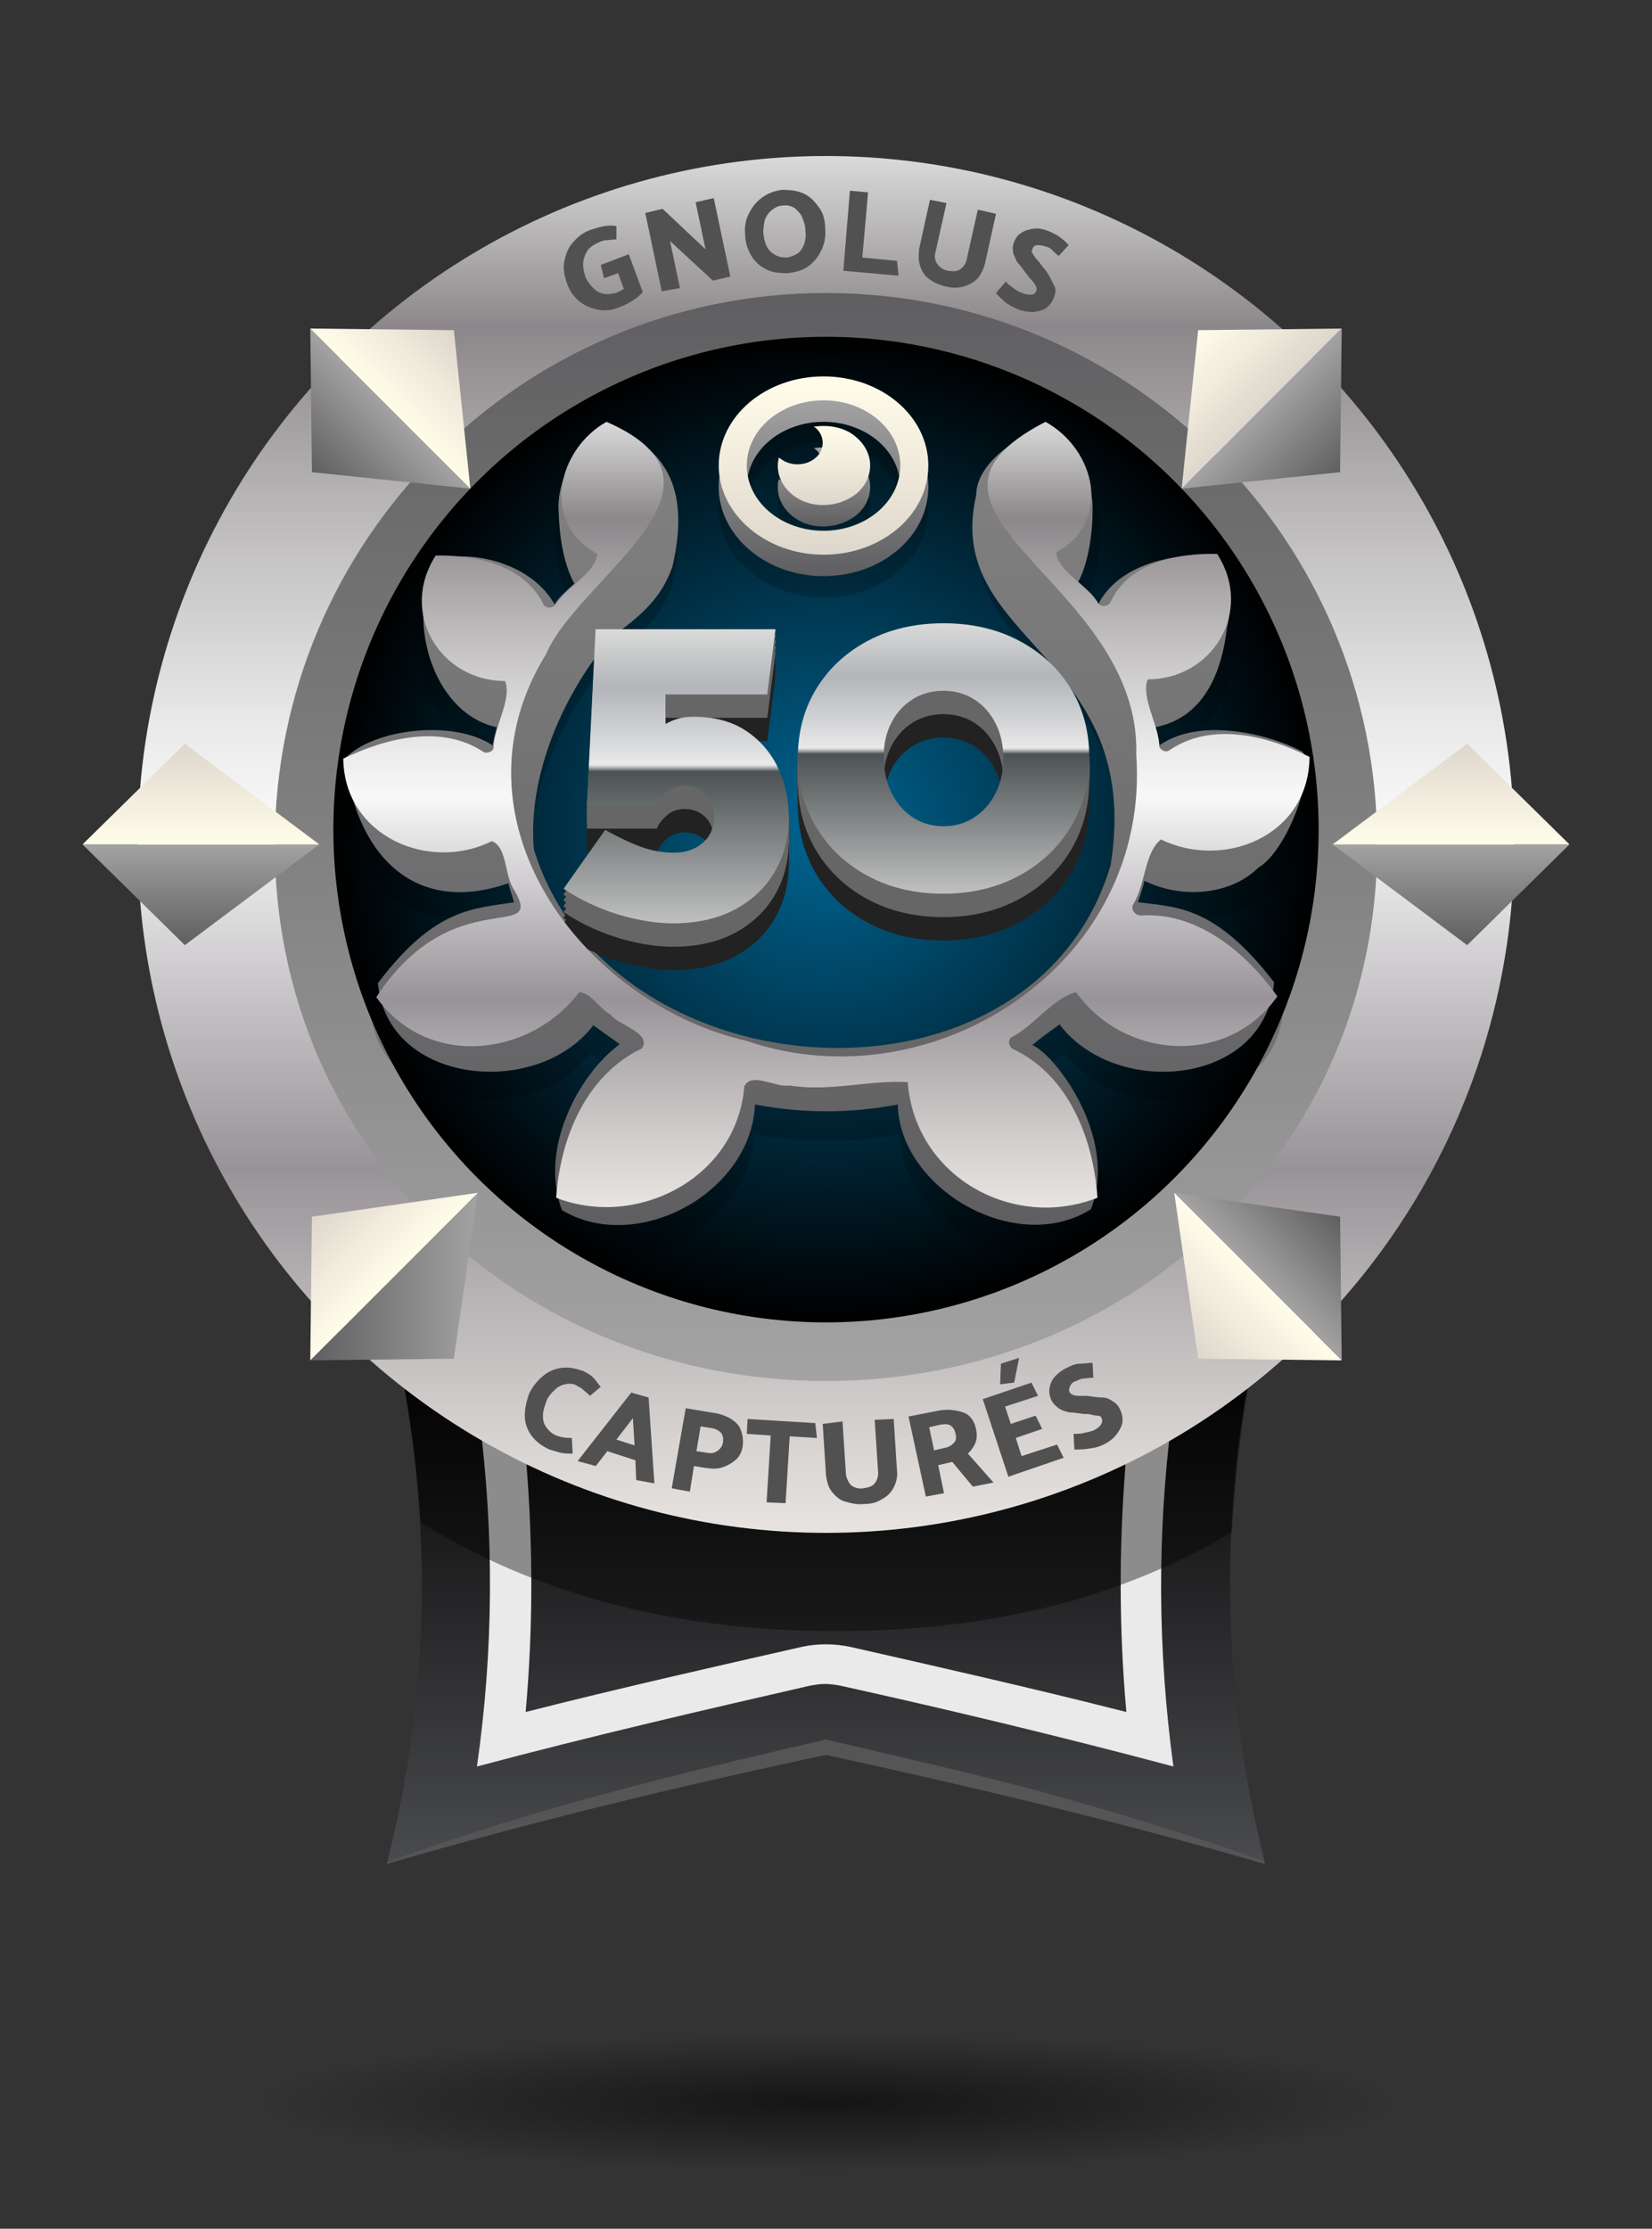 <svg data-name="Calque 1" xmlns="http://www.w3.org/2000/svg" xmlns:xlink="http://www.w3.org/1999/xlink" viewBox="0 0 200.2 270"><rect x="0" y="0" width="200.2" height="270" fill="#333333" stroke="none"/><defs><linearGradient id="o" data-name="Dégradé sans nom 725" x1="100.019" y1="148.409" x2="100.019" y2="51.9" gradientUnits="userSpaceOnUse"><stop offset="0" stop-color="#5f5e60"/><stop offset="1" stop-color="#838283"/></linearGradient><linearGradient id="f" data-name="Dégradé sans nom 925" x1="100.1" y1="521.354" x2="100.1" y2="458.254" gradientTransform="translate(0 -295.654)" gradientUnits="userSpaceOnUse"><stop offset=".001" stop-color="#4a4b4e"/><stop offset="1"/></linearGradient><linearGradient id="a" data-name="Dégradé sans nom 477" x1="-8112.19" y1="1673.584" x2="-8112.19" y2="1541.784" gradientTransform="rotate(-180 -4006.045 854.542)" gradientUnits="userSpaceOnUse"><stop offset="0" stop-color="#5f5e60"/><stop offset="1" stop-color="#a4a3a3"/></linearGradient><linearGradient id="x" data-name="Dégradé sans nom 514" x1="114.344" y1="108.267" x2="114.344" y2="75.508" xlink:href="#d"/><linearGradient id="h" data-name="Dégradé sans nom 477" x1="-681.661" y1="3402.047" x2="-669.456" y2="3402.047" gradientTransform="rotate(-45 -4357.924 860.55)" xlink:href="#a"/><linearGradient id="b" data-name="Dégradé sans nom 472" x1="-669.467" y1="3402.047" x2="-657.262" y2="3402.047" gradientTransform="rotate(-45 -4357.924 860.55)" gradientUnits="userSpaceOnUse"><stop offset="0" stop-color="#fffdea"/><stop offset=".496" stop-color="#f0ebdc"/><stop offset="1" stop-color="#ddd6cc"/></linearGradient><linearGradient id="i" data-name="Dégradé sans nom 477" x1="37.6" y1="116.279" x2="57.9" y2="116.279" gradientTransform="matrix(1 0 0 -1 0 270.93)" xlink:href="#a"/><linearGradient id="j" data-name="Dégradé sans nom 472" x1="-6469.344" y1="4265.949" x2="-6457.147" y2="4265.949" gradientTransform="rotate(-135 -4062.272 860.542)" xlink:href="#b"/><linearGradient id="k" data-name="Dégradé sans nom 477" x1="-7344.825" y1="-1534.001" x2="-7332.628" y2="-1534.001" gradientTransform="rotate(135 -3939.81 860.539)" xlink:href="#a"/><linearGradient id="l" data-name="Dégradé sans nom 472" x1="-7332.628" y1="-1534.001" x2="-7320.43" y2="-1534.001" gradientTransform="rotate(135 -3939.81 860.539)" xlink:href="#b"/><linearGradient id="m" data-name="Dégradé sans nom 472" x1="-1544.937" y1="-2397.903" x2="-1532.739" y2="-2397.903" gradientTransform="rotate(45 -3644.158 860.53)" xlink:href="#b"/><linearGradient id="n" data-name="Dégradé sans nom 478" x1="-1532.732" y1="-2397.903" x2="-1520.528" y2="-2397.903" gradientTransform="rotate(45 -3644.158 860.53)" gradientUnits="userSpaceOnUse"><stop offset="0" stop-color="#a4a3a3"/><stop offset="1" stop-color="#5f5e60"/></linearGradient><linearGradient id="e" x1="100.1" y1="481.354" x2="100.1" y2="314.554" gradientTransform="translate(0 -295.654)" gradientUnits="userSpaceOnUse"><stop offset="0" stop-color="#eeebe9"/><stop offset="0" stop-color="#e7e3e0"/><stop offset=".065" stop-color="#d8d4d2"/><stop offset=".189" stop-color="#b2adaf"/><stop offset=".264" stop-color="#989398"/><stop offset=".522" stop-color="#f8f8f8"/><stop offset=".588" stop-color="#e9e9e9"/><stop offset=".713" stop-color="#c4c2c3"/><stop offset=".876" stop-color="#8c878a"/><stop offset="1" stop-color="#dadada"/><stop offset="1" stop-color="#b2b2b2"/></linearGradient><linearGradient id="p" data-name="Dégradé sans nom 477" x1="99.8" y1="365.454" x2="99.8" y2="343.814" gradientTransform="translate(0 -295.654)" xlink:href="#a"/><linearGradient id="q" data-name="Dégradé sans nom 477" x1="99.855" y1="359.424" x2="99.855" y2="349.812" gradientTransform="translate(0 -295.654)" xlink:href="#a"/><linearGradient id="c" data-name="Dégradé sans nom 479" x1="99.8" y1="362.854" x2="99.8" y2="341.214" gradientTransform="translate(0 -295.654)" gradientUnits="userSpaceOnUse"><stop offset="0" stop-color="#ddd6cc"/><stop offset=".504" stop-color="#f0ebdc"/><stop offset="1" stop-color="#fffdea"/></linearGradient><linearGradient id="r" data-name="Dégradé sans nom 479" x1="99.855" y1="356.86" x2="99.855" y2="347.248" xlink:href="#c"/><linearGradient id="s" data-name="Dégradé sans nom 477" x1="-3402.81" y1="5033.764" x2="-3390.61" y2="5033.764" gradientTransform="rotate(-90 -4148.872 860.542)" xlink:href="#a"/><linearGradient id="t" data-name="Dégradé sans nom 472" x1="-3390.61" y1="5033.764" x2="-3378.41" y2="5033.764" gradientTransform="rotate(-90 -4148.872 860.542)" xlink:href="#b"/><linearGradient id="u" data-name="Dégradé sans nom 477" x1="-3402.81" y1="-3825.507" x2="-3390.61" y2="-3825.507" gradientTransform="matrix(0 -1 -1 0 -3649.657 -3288.33)" xlink:href="#a"/><linearGradient id="v" data-name="Dégradé sans nom 472" x1="-3390.61" y1="-3825.507" x2="-3378.41" y2="-3825.507" gradientTransform="matrix(0 -1 -1 0 -3649.657 -3288.33)" xlink:href="#b"/><linearGradient id="d" data-name="Dégradé sans nom 514" x1="81.944" y1="111.858" x2="81.944" y2="76.227" gradientUnits="userSpaceOnUse"><stop offset="0" stop-color="silver"/><stop offset=".516" stop-color="#4c5354"/><stop offset=".517" stop-color="#4e5556"/><stop offset=".525" stop-color="#909495"/><stop offset=".532" stop-color="#c0c2c3"/><stop offset=".537" stop-color="#dddedf"/><stop offset=".54" stop-color="#e9e9ea"/><stop offset=".638" stop-color="#d3d4d6"/><stop offset=".804" stop-color="#b2b5b9"/><stop offset="1" stop-color="#dadada"/></linearGradient><linearGradient id="y" data-name="Argent" x1="100.15" y1="441.768" x2="100.15" y2="346.704" xlink:href="#e"/><radialGradient id="w" data-name="Dégradé sans nom 23" cx="100.1" cy="2824.897" fx="100.1" fy="2824.897" r="69.227" gradientTransform="matrix(1 0 0 .12 0 -84.288)" gradientUnits="userSpaceOnUse"><stop offset="0"/><stop offset="1" stop-opacity="0"/></radialGradient><radialGradient id="g" data-name="Dégradé sans nom 928" cx="100.1" cy="396.154" fx="100.1" fy="396.154" r="59.7" gradientTransform="translate(0 -295.654)" gradientUnits="userSpaceOnUse"><stop offset="0" stop-color="#006593"/><stop offset=".63" stop-color="#002637"/><stop offset="1"/></radialGradient></defs><path d="M153.3 225.7c-18.7-5.4-36.3-9.6-53.2-13.3-16.9 3.7-34.5 7.8-53.2 13.3 5.3-21 5.6-42.1 1-63.1 34.8 2.9 69.5 2.9 104.3 0-4.5 21-4.2 42 1.1 63.1z" style="fill:url(#f);stroke-width:0"/><path d="M153.2 225.8c-17.4-5.1-35.7-9.4-53.1-13.2-17.9 3.8-35.7 8.1-53.2 13.2v-.2c4.3-1.6 8.7-3 13-4.4 13.1-4.1 26.5-7.3 39.9-10.4l.3-.1.3.1c8.9 2.1 17.8 4.1 26.7 6.5 8.8 2.5 17.6 5.1 26.2 8.2l-.1.3z" style="fill:#555;stroke-width:0"/><path d="M136.4 177.4c-.8 10-.8 20 .1 30-11.4-2.9-22.5-5.4-33.5-7.9-1-.2-1.9-.3-2.9-.3s-2 .1-2.9.3c-11 2.5-22.1 5-33.5 7.9.9-10 .9-20 .1-30 24.2.8 48.4.8 72.6 0m5.6-5.5c-28 1.4-55.9 1.4-83.9 0 1.8 14.1 1.7 28.1-.3 42.1 13.9-3.7 27.3-6.8 40.4-9.8.6-.1 1.2-.2 1.8-.2s1.2.1 1.8.2c13.1 2.9 26.5 6.1 40.4 9.8-1.9-14-2-28-.2-42.1z" style="fill:#eaeaea;stroke-width:0"/><path d="M48 162.6c1.6 7.2 2.5 14.5 3 21.8 13.3 8.4 30.2 13.2 50.1 13.2s35.2-4.3 48.2-12c.4-7.6 1.4-15.3 3-23-34.8 2.9-69.6 2.9-104.3 0z" style="isolation:isolate;opacity:.4;stroke-width:0"/><circle cx="100.1" cy="102.3" r="83.4" style="fill:url(#e);stroke-width:0"/><path d="M33.3 102.3c0-36.9 29.9-66.8 66.8-66.8s66.8 29.9 66.8 66.8-29.9 65-66.8 65-66.8-28.1-66.8-65z" style="fill:url(#a);stroke-width:0"/><circle cx="100.1" cy="100.5" r="59.7" style="fill:url(#g);stroke-width:0"/><path style="fill:url(#h);stroke-width:0" d="m57 59.2-19.2-2-.2-17.4L57 59.2z"/><path style="fill:url(#b);stroke-width:0" d="M57 59.2 55 40l-17.4-.2L57 59.2z"/><path style="fill:url(#i);stroke-width:0" d="M57.9 144.5 55 164.6l-17.4.2 20.3-20.3z"/><path style="fill:url(#j);stroke-width:0" d="m57.9 144.5-20.1 2.9-.2 17.4 20.3-20.3z"/><path style="fill:url(#k);stroke-width:0" d="m142.3 144.5 20.1 2.9.2 17.4-20.3-20.3z"/><path style="fill:url(#l);stroke-width:0" d="m142.3 144.5 2.9 20.1 17.4.2-20.3-20.3z"/><path style="fill:url(#m);stroke-width:0" d="m143.2 59.2 2-19.2 17.4-.2-19.4 19.4z"/><path style="fill:url(#n);stroke-width:0" d="m143.2 59.2 19.2-2 .2-17.4-19.4 19.4z"/><path d="m73.2 33.7-.4-1.6 3.4-1.3 1.7 4.6c-.3.3-.7.7-1.2 1s-1 .6-1.6.8c-.9.4-1.8.5-2.7.3s-1.6-.5-2.2-1c-.7-.6-1.2-1.3-1.5-2.2s-.5-1.8-.3-2.7.5-1.7 1.1-2.3c.6-.7 1.3-1.2 2.2-1.5.4-.1.9-.3 1.5-.4s1.1-.1 1.5 0V29c-.5 0-.9.1-1.2.1s-.6.1-1 .3c-.5.2-.9.5-1.2.8-.3.4-.5.9-.6 1.4-.1.6 0 1.1.2 1.8.2.6.6 1.1 1 1.5s.8.6 1.3.7c.5.1.9 0 1.4-.1.3-.1.7-.3 1-.5l-.7-1.9-1.7.6zM80.2 35.3l-2-9.5 2.1-.5 5.2 4.9-1.2-5.7 2.2-.5 2 9.5-2.1.5-5.2-4.8 1.2 5.7-2.2.4zM94.8 23c1 0 1.9.1 2.7.5s1.3 1 1.8 1.7.7 1.6.7 2.5c.1 1-.1 1.9-.5 2.7s-.9 1.4-1.6 1.9c-.7.5-1.6.7-2.5.8-1 0-1.9-.1-2.6-.5-.8-.4-1.4-1-1.8-1.7s-.7-1.6-.7-2.5c-.1-1 .1-1.9.5-2.6.4-.8.9-1.4 1.6-1.9s1.5-.8 2.4-.9zm-2.3 5.2c.1.9.3 1.7.8 2.2s1.1.8 1.9.8c.5 0 .9-.2 1.3-.4s.7-.6.9-1.1c.2-.5.3-1.1.2-1.8 0-.6-.2-1.1-.4-1.6s-.6-.8-.9-1.1c-.4-.2-.8-.4-1.4-.3-.5 0-.9.2-1.3.5s-.7.7-.9 1.2c-.1.4-.2 1-.2 1.6zM108.9 33.4l-6.7-.6.8-9.7 2.2.2-.7 7.9 4.2.4.2 1.8zM114.7 24.6l-1.3 5.8c-.2.7-.1 1.2.2 1.6.3.4.7.7 1.3.8s1.1.1 1.5-.2.7-.7.8-1.4l1.3-5.8 2.2.5-1.3 5.9c-.2.8-.5 1.4-.9 1.9-.5.5-1 .8-1.7 1s-1.4.2-2.2 0-1.5-.5-2-.9c-.6-.4-.9-1-1.1-1.6s-.2-1.3-.1-2.1l1.3-5.9 2 .4zM120.7 35.5l1.2-1.4c.2.3.5.5.9.8s.7.5 1.1.6c.4.2.8.2 1.1.2s.5-.2.6-.5c.1-.2 0-.4-.1-.6s-.3-.5-.7-.9c-.1-.1-.2-.2-.3-.4-.5-.6-.8-1.1-1.1-1.4s-.4-.8-.6-1.2c-.1-.5-.1-.9.1-1.4s.5-.9.9-1.1c.4-.3.9-.4 1.5-.5s1.2.1 1.8.3c.4.2.9.4 1.3.7.4.3.8.6 1.1 1l-1.2 1.3c-.4-.3-.7-.6-.9-.8-.2-.2-.5-.3-.9-.4-.3-.1-.6-.1-.9-.1-.3.1-.4.2-.5.5-.1.2-.1.4.1.6.1.2.3.5.6.8.1.1.2.2.3.4.5.6.9 1.1 1.1 1.5l.6 1.2c.2.4.1.9-.1 1.4s-.5.9-.9 1.2-.9.4-1.6.5c-.6 0-1.3-.1-2-.4-.4-.2-.9-.4-1.4-.8-.5-.5-.9-.8-1.1-1.1z" style="fill:#515151;stroke-width:0"/><g><path d="m72.8 168-1.3 1.1c-.4-.4-.7-.6-.9-.8-.2-.2-.5-.3-.8-.5-.4-.2-.9-.2-1.3-.1-.5.1-.9.3-1.3.7s-.8.8-1 1.4c-.2.6-.4 1.1-.4 1.7s.1 1 .4 1.4.6.7 1 .9c.6.3 1.3.4 2.1.4l.1 1.9c-.4 0-.9 0-1.4-.1s-1-.3-1.4-.4c-.9-.4-1.7-1-2.2-1.7s-.8-1.5-.8-2.4.2-1.7.5-2.6c.4-.9 1-1.6 1.7-2.2s1.5-.9 2.3-1c.9-.1 1.7.1 2.6.4.4.2.8.4 1.2.8s.6.8.9 1.1zM78.6 169.3l.7 10.4-2.2-.4-.1-2.4-3.4-1.1-1.4 1.8-2.2-.6 6.5-8.3 2.1.6zm-1.9 2.5-2 2.6 2.2.7-.2-3.3zM83.6 180.7l-2.2-.4 1.7-9.7 3.6.6c.7.1 1.4.4 1.9.7.6.4 1 .8 1.2 1.4s.3 1.2.2 1.9c-.1.7-.4 1.3-.9 1.7s-1 .7-1.7.9-1.3.1-2.1 0l-1.2-.2-.5 3.1zm2.6-7.7-1.3-.2-.5 3 1.3.2c.5.1.9 0 1.2-.2s.6-.5.7-1 0-.9-.2-1.2c-.3-.3-.6-.5-1.2-.6zM99 174.2l-3.3-.2-.5 8.1-2.3-.1.5-8.1-2.9-.2.1-1.8 8.2.5.2 1.8zM102.1 172.2l.4 6.1c0 .7.3 1.2.6 1.6.4.3.9.5 1.5.4s1.1-.2 1.4-.6.5-.9.4-1.6l-.4-6.1 2.3-.1.4 6.2c.1.8-.1 1.5-.4 2.1s-.8 1.1-1.4 1.4c-.6.4-1.3.6-2.2.6-.8.1-1.6-.1-2.3-.3s-1.2-.7-1.6-1.2-.6-1.2-.7-2l-.4-6.2 2.4-.3zM110.1 171.6l3.6-.7c1.1-.2 2.1-.1 3 .2s1.4 1.1 1.6 2.1c.1.6.1 1.1-.1 1.6s-.5.9-.9 1.3l3.1 3.5-2.5.5-2.5-3-1.7.4.7 3.4-2.2.4-2.1-9.7zm3.8 1-1.3.3.6 2.8 1.3-.3c.5-.1.8-.3 1.1-.6s.3-.7.2-1.1c-.1-.5-.3-.8-.6-1s-.7-.2-1.3-.1zM122.2 178.9l-3.1-9.4 5.9-2 .8 1.6-4 1.3.7 2.1 3-1 .8 1.6-3.2 1.1.7 2.2 4.3-1.4.8 1.6-6.7 2.3zm-1-11.2.1-2.5 2.2-.7-.6 3c-.1 0-1.7.2-1.7.2zM130.2 175.6l-.1-1.9c.4 0 .8 0 1.2-.1.5-.1.9-.2 1.2-.3.4-.2.7-.4.9-.7s.2-.5.1-.8c-.1-.2-.2-.3-.5-.3s-.6-.1-1.1-.2h-.5c-.8-.1-1.4-.2-1.8-.2-.4-.1-.9-.2-1.3-.5s-.7-.6-.9-1c-.2-.5-.3-1-.2-1.5s.3-1 .7-1.4a5 5 0 0 1 1.6-1.1c.4-.2.9-.4 1.4-.4s1-.1 1.5-.1l.1 1.8c-.5 0-.9.1-1.2.1s-.6.2-.9.3c-.3.1-.6.3-.7.6-.1.2-.2.5-.1.7.1.2.2.3.5.4.2.1.6.1 1.1.1h.5c.8.1 1.4.2 1.9.2s.9.2 1.3.5c.4.2.7.6.9 1.1s.3 1 .2 1.5-.4 1-.8 1.5-1 .9-1.7 1.2c-.4.2-.9.3-1.6.4s-1.3.1-1.7.1z" style="fill:#515151;stroke-width:0"/></g><path d="M159.1 93.7c-4.4-2.3-12.9-4.3-17.7-.8-.1-.7-.2-1.4-.5-2.2 5.7-1.1 8.2-6.3 8.9-12.3.6-2.4.6-7-2.2-8.9-6.6-.2-11.9 2.1-13.7 6.2-.6-1-1.6-1.8-2.5-2.6 1.4-2.2 2-6 1.9-8.9.2-4.2-2.5-8.6-6.4-10.3-5.1 2.1-7.9 5.3-7.9 8.3-4.1 18.2 20.8 19.4 16.6 45.7-9.6 32.1-61.9 28.7-71.3-1.9-.8-9.2 3.8-19.6 9.7-26.3 3.5-2.6 6.1-4.8 7.4-8.7 1.5-6.7 1.3-13.8-7.4-17-4.1.8-7 6.2-6.8 10.3.1 2.9.5 6.2 1.9 8.9-.9.8-1.9 1.6-2.5 2.6-3-5.5-10.4-7-14.5-5.8-4.1 6.9-.7 19 7.4 20.8-.2.8-.4 1.5-.5 2.2-4.8-3.3-14.8-2-18.2 1.6C42 106 49 114.2 61 110c.2.8.5 1.6.7 2.4-4.8.8-9.7.5-16.8 10 1.1 12.7 19.8 14.3 26.6 5.2 1.1.8 2.2 1.5 3.2 2.3-5.1 3.8-10 13-7.2 20.5 9.2 5.5 23.4-2 23.9-13 5.8 1.1 11.8 1.1 17.6 0 .2 10.4 14.6 18.8 23.9 13 3.5-8.9-4.5-19.2-7.3-20.3 1.2-1 2.2-1.7 3.4-2.5 6.9 9.1 25.4 7.6 26.5-5.2-7.4-9.6-12.3-9.3-16.8-9.9.3-1 .5-1.6.8-2.7 4.5 2.2 10.6 1.8 14.1-1.7 3.1-1.9 7-11 5.5-14.4z" style="opacity:.2;stroke-width:0"/><path d="M157.9 91.1c-4.3-2.3-12.6-4.2-17.4-.8-.1-.7-.2-1.4-.5-2.2 5.6-1.1 8-6.1 8.7-12.1.6-2.4.6-6.8-2.2-8.7-6.5-.2-11.6 2.1-13.5 6.1-.6-1-1.6-1.8-2.5-2.6 1.3-2.2 1.9-5.9 1.9-8.8.2-4.1-2.4-8.5-6.3-10.1-4.9 2.1-7.8 5.2-7.8 8.1-4.1 17.8 20.4 19 16.3 44.8-9.4 31.5-60.7 28.1-69.9-1.9-.8-9 3.7-19.2 9.5-25.8 3.5-2.5 6-4.7 7.3-8.5 1.5-6.6 1.2-13.5-7.2-16.7-4.1.8-6.9 6.1-6.6 10.1.1 2.8.5 6.1 1.9 8.7-.9.8-1.8 1.6-2.4 2.5-2.9-5.1-10.2-6.6-14.2-5.4-4 6.8-.7 18.6 7.2 20.3-.2.8-.4 1.5-.5 2.2-4.8-3.2-14.5-2-17.9 1.6 1.2 11.1 8 19.2 19.8 15.1.2.8.5 1.6.7 2.3-4.7.8-9.5.5-16.5 9.8 1.1 12.4 19.4 14 26.1 5.1 1.1.8 2.1 1.5 3.2 2.3-5 3.7-9.8 12.7-7 20.1 9 5.4 22.9-2 23.4-12.8 5.7 1.1 11.6 1.1 17.3 0 .2 10.2 14.3 18.4 23.4 12.7 3.4-8.7-4.4-18.8-7.1-19.9 1.2-1 2.2-1.7 3.3-2.5 6.8 9 24.9 7.5 26-5.1-7.2-9.4-12-9.1-16.5-9.7.3-.9.5-1.5.8-2.6 4.4 2.2 10.4 1.8 13.8-1.6 3.1-1.7 6.9-10.6 5.4-14z" style="fill:url(#o);stroke-width:0"/><g><path d="M99.8 72.4c7 0 12.7-4.8 12.7-10.8s-5.7-10.8-12.7-10.8-12.7 4.8-12.7 10.8c0 5.9 5.7 10.7 12.7 10.8zm0-18.8c5.1 0 9.3 3.5 9.3 7.9s-4.2 7.9-9.3 7.9-9.3-3.5-9.3-7.9c0-4.3 4.2-7.9 9.3-7.9z" style="opacity:.2;stroke-width:0"/><path d="M103.8 64.9c2.2-1.9 2.2-4.9 0-6.8-1.3-1.2-3.3-1.6-5.2-1.3.1 0 .1.1.2.1 1.2 1 1.2 2.7 0 3.7s-3.1 1-4.3 0c-.1 0-.1-.1-.1-.1-.7 2.6 1.3 5.2 4.3 5.7 1.8.4 3.7-.1 5.1-1.3z" style="opacity:.2;stroke-width:0"/><path d="M99.8 69.8c7 0 12.7-4.8 12.7-10.8s-5.7-10.8-12.7-10.8S87.1 53 87.1 59c0 5.9 5.7 10.8 12.7 10.8zm0-18.7c5.1 0 9.3 3.5 9.3 7.9s-4.2 7.9-9.3 7.9-9.3-3.5-9.3-7.9 4.2-7.9 9.3-7.9z" style="fill:url(#p);stroke-width:0"/><path d="M103.8 62.4c2.2-1.9 2.2-4.9 0-6.8-1.3-1.2-3.3-1.6-5.2-1.3.1 0 .1.1.2.1 1.2 1 1.2 2.7 0 3.7s-3.1 1-4.3 0c-.1 0-.1-.1-.1-.1-.7 2.6 1.3 5.2 4.3 5.7 1.8.3 3.7-.2 5.1-1.3z" style="fill:url(#q);stroke-width:0"/><g><path d="M99.8 67.2c7 0 12.7-4.8 12.7-10.8s-5.7-10.8-12.7-10.8-12.7 4.8-12.7 10.8c0 5.9 5.7 10.8 12.7 10.8zm0-18.7c5.1 0 9.3 3.5 9.3 7.9s-4.2 7.9-9.3 7.9-9.3-3.5-9.3-7.9 4.2-7.9 9.3-7.9z" style="fill:url(#c);stroke-width:0"/><path d="M103.8 59.8c2.2-1.9 2.2-4.9 0-6.8-1.3-1.2-3.3-1.6-5.2-1.3.1 0 .1.1.2.1 1.2 1 1.2 2.7 0 3.7s-3.1 1-4.3 0c-.1 0-.1-.1-.1-.1-.7 2.6 1.3 5.2 4.3 5.7 1.8.3 3.7-.2 5.1-1.3z" style="fill:url(#r);stroke-width:0"/></g></g><g><path style="fill:url(#s);stroke-width:0" d="m38.7 102.3-16.3 12.2L10 102.3h28.7z"/><path style="fill:url(#t);stroke-width:0" d="M38.7 102.3 22.4 90.1 10 102.3h28.7z"/><path style="fill:url(#u);stroke-width:0" d="m161.5 102.3 16.3 12.2 12.4-12.2h-28.7z"/><path style="fill:url(#v);stroke-width:0" d="m161.5 102.3 16.3-12.2 12.4 12.2h-28.7z"/></g><ellipse cx="100.1" cy="255.9" rx="97.3" ry="10.7" style="fill:url(#w);isolation:isolate;opacity:.6;stroke-width:0"/><g><path d="m71.125 103.22 1.052-21.324H93.98l-.997 7.9h-12.34v3.59c.443-.257.931-.47 1.466-.635.535-.166 1.19-.249 1.965-.249 2.51 0 4.612.562 6.309 1.685a10.912 10.912 0 0 1 3.874 4.447c.885 1.842 1.328 3.849 1.328 6.021 0 2.505-.572 4.723-1.716 6.657s-2.759 3.453-4.843 4.558c-2.084 1.104-4.584 1.657-7.498 1.657-1.328 0-2.785-.166-4.37-.498a25.42 25.42 0 0 1-4.677-1.464 24.192 24.192 0 0 1-4.178-2.237l5.036-7.126c1.66.921 3.126 1.611 4.398 2.072 1.274.46 2.592.69 3.957.69s2.51-.386 3.432-1.16c.922-.773 1.383-1.823 1.383-3.149 0-1.178-.332-2.107-.996-2.79-.664-.68-1.513-1.021-2.545-1.021-.85 0-1.568.258-2.158.773-.591.516-.996 1.05-1.218 1.602h-8.467zM98.96 89.05c1.512-2.449 3.596-4.373 6.252-5.773 2.656-1.4 5.701-2.1 9.13-2.1 3.433 0 6.475.7 9.132 2.1 2.656 1.4 4.74 3.315 6.254 5.745 1.511 2.43 2.27 5.212 2.27 8.342 0 3.203-.759 6.049-2.27 8.534-1.514 2.486-3.608 4.447-6.282 5.884-2.675 1.436-5.726 2.154-9.158 2.154-3.394 0-6.42-.71-9.076-2.127-2.656-1.417-4.74-3.37-6.252-5.855-1.514-2.486-2.27-5.312-2.27-8.48 0-3.167.756-5.974 2.27-8.424zm9.074 12.65c.627 1.27 1.485 2.265 2.574 2.983 1.088.718 2.333 1.077 3.735 1.077s2.646-.359 3.736-1.077c1.088-.718 1.946-1.693 2.572-2.928.627-1.233.942-2.642.942-4.226 0-1.583-.315-2.991-.942-4.226-.626-1.233-1.484-2.2-2.572-2.9-1.09-.699-2.351-1.05-3.79-1.05-1.366 0-2.593.342-3.68 1.023-1.09.682-1.948 1.62-2.575 2.817-.627 1.197-.94 2.569-.94 4.116 0 1.657.313 3.12.94 4.391z" style="fill:#222;stroke-width:0"/><path d="m71.125 102.51 1.052-21.323H93.98l-.997 7.9h-12.34v3.59c.443-.257.931-.47 1.466-.635.535-.165 1.19-.248 1.965-.248 2.51 0 4.612.562 6.309 1.685a10.912 10.912 0 0 1 3.874 4.447c.885 1.841 1.328 3.848 1.328 6.02 0 2.505-.572 4.724-1.716 6.657s-2.759 3.453-4.843 4.558c-2.084 1.104-4.584 1.657-7.498 1.657-1.328 0-2.785-.166-4.37-.497a25.42 25.42 0 0 1-4.677-1.464 24.192 24.192 0 0 1-4.178-2.238l5.036-7.126c1.66.921 3.126 1.612 4.398 2.072 1.274.461 2.592.69 3.957.69s2.51-.386 3.432-1.16c.922-.773 1.383-1.822 1.383-3.148 0-1.179-.332-2.108-.996-2.79-.664-.681-1.513-1.022-2.545-1.022-.85 0-1.568.258-2.158.774-.591.516-.996 1.05-1.218 1.602h-8.467zM98.96 88.341c1.512-2.449 3.596-4.372 6.252-5.772 2.656-1.4 5.701-2.1 9.13-2.1 3.433 0 6.475.7 9.132 2.1 2.656 1.4 4.74 3.314 6.254 5.744 1.511 2.431 2.27 5.212 2.27 8.342 0 3.204-.759 6.049-2.27 8.535-1.514 2.486-3.608 4.447-6.282 5.883-2.675 1.436-5.726 2.154-9.158 2.154-3.394 0-6.42-.71-9.076-2.127-2.656-1.417-4.74-3.37-6.252-5.855-1.514-2.486-2.27-5.312-2.27-8.48 0-3.167.756-5.974 2.27-8.424zm9.074 12.65c.627 1.271 1.485 2.265 2.574 2.983 1.088.719 2.333 1.078 3.735 1.078s2.646-.36 3.736-1.078c1.088-.718 1.946-1.693 2.572-2.927.627-1.234.942-2.642.942-4.226 0-1.583-.315-2.992-.942-4.226-.626-1.234-1.484-2.2-2.572-2.9-1.09-.7-2.351-1.05-3.79-1.05-1.366 0-2.593.341-3.68 1.022-1.09.682-1.948 1.62-2.575 2.817-.627 1.197-.94 2.57-.94 4.116 0 1.657.313 3.121.94 4.392z" style="fill:#222;stroke-width:0"/><path d="m71.125 102.51 1.052-21.323H93.98l-.997 7.9h-12.34v3.59c.443-.257.931-.47 1.466-.635.535-.165 1.19-.248 1.965-.248 2.51 0 4.612.562 6.309 1.685a10.912 10.912 0 0 1 3.874 4.447c.885 1.841 1.328 3.848 1.328 6.02 0 2.505-.572 4.724-1.716 6.657s-2.759 3.453-4.843 4.558c-2.084 1.104-4.584 1.657-7.498 1.657-1.328 0-2.785-.166-4.37-.497a25.42 25.42 0 0 1-4.677-1.464 24.192 24.192 0 0 1-4.178-2.238l5.036-7.126c1.66.921 3.126 1.612 4.398 2.072 1.274.461 2.592.69 3.957.69s2.51-.386 3.432-1.16c.922-.773 1.383-1.822 1.383-3.148 0-1.179-.332-2.108-.996-2.79-.664-.681-1.513-1.022-2.545-1.022-.85 0-1.568.258-2.158.774-.591.516-.996 1.05-1.218 1.602h-8.467zM98.96 88.341c1.512-2.449 3.596-4.372 6.252-5.772 2.656-1.4 5.701-2.1 9.13-2.1 3.433 0 6.475.7 9.132 2.1 2.656 1.4 4.74 3.314 6.254 5.744 1.511 2.431 2.27 5.212 2.27 8.342 0 3.204-.759 6.049-2.27 8.535-1.514 2.486-3.608 4.447-6.282 5.883-2.675 1.436-5.726 2.154-9.158 2.154-3.394 0-6.42-.71-9.076-2.127-2.656-1.417-4.74-3.37-6.252-5.855-1.514-2.486-2.27-5.312-2.27-8.48 0-3.167.756-5.974 2.27-8.424zm9.074 12.65c.627 1.271 1.485 2.265 2.574 2.983 1.088.719 2.333 1.078 3.735 1.078s2.646-.36 3.736-1.078c1.088-.718 1.946-1.693 2.572-2.927.627-1.234.942-2.642.942-4.226 0-1.583-.315-2.992-.942-4.226-.626-1.234-1.484-2.2-2.572-2.9-1.09-.7-2.351-1.05-3.79-1.05-1.366 0-2.593.341-3.68 1.022-1.09.682-1.948 1.62-2.575 2.817-.627 1.197-.94 2.57-.94 4.116 0 1.657.313 3.121.94 4.392z" style="fill:#222;stroke-width:0"/><path d="m71.125 101.802 1.052-21.323H93.98l-.997 7.9h-12.34v3.59c.443-.257.931-.47 1.466-.635.535-.166 1.19-.249 1.965-.249 2.51 0 4.612.562 6.309 1.685a10.912 10.912 0 0 1 3.874 4.447c.885 1.842 1.328 3.849 1.328 6.021 0 2.505-.572 4.723-1.716 6.657s-2.759 3.452-4.843 4.557c-2.084 1.105-4.584 1.658-7.498 1.658-1.328 0-2.785-.166-4.37-.498a25.42 25.42 0 0 1-4.677-1.464 24.192 24.192 0 0 1-4.178-2.237l5.036-7.126c1.66.92 3.126 1.611 4.398 2.072 1.274.46 2.592.69 3.957.69s2.51-.387 3.432-1.16c.922-.774 1.383-1.823 1.383-3.149 0-1.178-.332-2.107-.996-2.79-.664-.68-1.513-1.022-2.545-1.022-.85 0-1.568.259-2.158.774-.591.516-.996 1.05-1.218 1.602h-8.467zM98.96 87.632c1.512-2.448 3.596-4.372 6.252-5.772 2.656-1.4 5.701-2.1 9.13-2.1 3.433 0 6.475.7 9.132 2.1 2.656 1.4 4.74 3.314 6.254 5.745 1.511 2.43 2.27 5.212 2.27 8.341 0 3.204-.759 6.05-2.27 8.535-1.514 2.486-3.608 4.447-6.282 5.883-2.675 1.436-5.726 2.155-9.158 2.155-3.394 0-6.42-.71-9.076-2.127-2.656-1.417-4.74-3.37-6.252-5.856-1.514-2.486-2.27-5.311-2.27-8.48 0-3.166.756-5.974 2.27-8.424zm9.074 12.65c.627 1.271 1.485 2.266 2.574 2.984 1.088.718 2.333 1.077 3.735 1.077s2.646-.359 3.736-1.077c1.088-.718 1.946-1.694 2.572-2.928.627-1.233.942-2.642.942-4.226 0-1.583-.315-2.992-.942-4.226-.626-1.233-1.484-2.2-2.572-2.9-1.09-.7-2.351-1.05-3.79-1.05-1.366 0-2.593.342-3.68 1.022-1.09.682-1.948 1.621-2.575 2.818-.627 1.197-.94 2.568-.94 4.115 0 1.658.313 3.121.94 4.392z" style="fill:#222;stroke-width:0"/><path d="m71.125 102.51 1.052-21.323H93.98l-.997 7.9h-12.34v3.59c.443-.257.931-.47 1.466-.635.535-.165 1.19-.248 1.965-.248 2.51 0 4.612.562 6.309 1.685a10.912 10.912 0 0 1 3.874 4.447c.885 1.841 1.328 3.848 1.328 6.02 0 2.505-.572 4.724-1.716 6.657s-2.759 3.453-4.843 4.558c-2.084 1.104-4.584 1.657-7.498 1.657-1.328 0-2.785-.166-4.37-.497a25.42 25.42 0 0 1-4.677-1.464 24.192 24.192 0 0 1-4.178-2.238l5.036-7.126c1.66.921 3.126 1.612 4.398 2.072 1.274.461 2.592.69 3.957.69s2.51-.386 3.432-1.16c.922-.773 1.383-1.822 1.383-3.148 0-1.179-.332-2.108-.996-2.79-.664-.681-1.513-1.022-2.545-1.022-.85 0-1.568.258-2.158.774-.591.516-.996 1.05-1.218 1.602h-8.467zM98.96 88.341c1.512-2.449 3.596-4.372 6.252-5.772 2.656-1.4 5.701-2.1 9.13-2.1 3.433 0 6.475.7 9.132 2.1 2.656 1.4 4.74 3.314 6.254 5.744 1.511 2.431 2.27 5.212 2.27 8.342 0 3.204-.759 6.049-2.27 8.535-1.514 2.486-3.608 4.447-6.282 5.883-2.675 1.436-5.726 2.154-9.158 2.154-3.394 0-6.42-.71-9.076-2.127-2.656-1.417-4.74-3.37-6.252-5.855-1.514-2.486-2.27-5.312-2.27-8.48 0-3.167.756-5.974 2.27-8.424zm9.074 12.65c.627 1.271 1.485 2.265 2.574 2.983 1.088.719 2.333 1.078 3.735 1.078s2.646-.36 3.736-1.078c1.088-.718 1.946-1.693 2.572-2.927.627-1.234.942-2.642.942-4.226 0-1.583-.315-2.992-.942-4.226-.626-1.234-1.484-2.2-2.572-2.9-1.09-.7-2.351-1.05-3.79-1.05-1.366 0-2.593.341-3.68 1.022-1.09.682-1.948 1.62-2.575 2.817-.627 1.197-.94 2.57-.94 4.116 0 1.657.313 3.121.94 4.392z" style="fill:#222;stroke-width:0"/><path d="m71.125 101.802 1.052-21.323H93.98l-.997 7.9h-12.34v3.59c.443-.257.931-.47 1.466-.635.535-.166 1.19-.249 1.965-.249 2.51 0 4.612.562 6.309 1.685a10.912 10.912 0 0 1 3.874 4.447c.885 1.842 1.328 3.849 1.328 6.021 0 2.505-.572 4.723-1.716 6.657s-2.759 3.452-4.843 4.557c-2.084 1.105-4.584 1.658-7.498 1.658-1.328 0-2.785-.166-4.37-.498a25.42 25.42 0 0 1-4.677-1.464 24.192 24.192 0 0 1-4.178-2.237l5.036-7.126c1.66.92 3.126 1.611 4.398 2.072 1.274.46 2.592.69 3.957.69s2.51-.387 3.432-1.16c.922-.774 1.383-1.823 1.383-3.149 0-1.178-.332-2.107-.996-2.79-.664-.68-1.513-1.022-2.545-1.022-.85 0-1.568.259-2.158.774-.591.516-.996 1.05-1.218 1.602h-8.467zM98.96 87.632c1.512-2.448 3.596-4.372 6.252-5.772 2.656-1.4 5.701-2.1 9.13-2.1 3.433 0 6.475.7 9.132 2.1 2.656 1.4 4.74 3.314 6.254 5.745 1.511 2.43 2.27 5.212 2.27 8.341 0 3.204-.759 6.05-2.27 8.535-1.514 2.486-3.608 4.447-6.282 5.883-2.675 1.436-5.726 2.155-9.158 2.155-3.394 0-6.42-.71-9.076-2.127-2.656-1.417-4.74-3.37-6.252-5.856-1.514-2.486-2.27-5.311-2.27-8.48 0-3.166.756-5.974 2.27-8.424zm9.074 12.65c.627 1.271 1.485 2.266 2.574 2.984 1.088.718 2.333 1.077 3.735 1.077s2.646-.359 3.736-1.077c1.088-.718 1.946-1.694 2.572-2.928.627-1.233.942-2.642.942-4.226 0-1.583-.315-2.992-.942-4.226-.626-1.233-1.484-2.2-2.572-2.9-1.09-.7-2.351-1.05-3.79-1.05-1.366 0-2.593.342-3.68 1.022-1.09.682-1.948 1.621-2.575 2.818-.627 1.197-.94 2.568-.94 4.115 0 1.658.313 3.121.94 4.392z" style="fill:#222;stroke-width:0"/><path d="m71.125 101.802 1.052-21.323H93.98l-.997 7.9h-12.34v3.59c.443-.257.931-.47 1.466-.635.535-.166 1.19-.249 1.965-.249 2.51 0 4.612.562 6.309 1.685a10.912 10.912 0 0 1 3.874 4.447c.885 1.842 1.328 3.849 1.328 6.021 0 2.505-.572 4.723-1.716 6.657s-2.759 3.452-4.843 4.557c-2.084 1.105-4.584 1.658-7.498 1.658-1.328 0-2.785-.166-4.37-.498a25.42 25.42 0 0 1-4.677-1.464 24.192 24.192 0 0 1-4.178-2.237l5.036-7.126c1.66.92 3.126 1.611 4.398 2.072 1.274.46 2.592.69 3.957.69s2.51-.387 3.432-1.16c.922-.774 1.383-1.823 1.383-3.149 0-1.178-.332-2.107-.996-2.79-.664-.68-1.513-1.022-2.545-1.022-.85 0-1.568.259-2.158.774-.591.516-.996 1.05-1.218 1.602h-8.467zM98.96 87.632c1.512-2.448 3.596-4.372 6.252-5.772 2.656-1.4 5.701-2.1 9.13-2.1 3.433 0 6.475.7 9.132 2.1 2.656 1.4 4.74 3.314 6.254 5.745 1.511 2.43 2.27 5.212 2.27 8.341 0 3.204-.759 6.05-2.27 8.535-1.514 2.486-3.608 4.447-6.282 5.883-2.675 1.436-5.726 2.155-9.158 2.155-3.394 0-6.42-.71-9.076-2.127-2.656-1.417-4.74-3.37-6.252-5.856-1.514-2.486-2.27-5.311-2.27-8.48 0-3.166.756-5.974 2.27-8.424zm9.074 12.65c.627 1.271 1.485 2.266 2.574 2.984 1.088.718 2.333 1.077 3.735 1.077s2.646-.359 3.736-1.077c1.088-.718 1.946-1.694 2.572-2.928.627-1.233.942-2.642.942-4.226 0-1.583-.315-2.992-.942-4.226-.626-1.233-1.484-2.2-2.572-2.9-1.09-.7-2.351-1.05-3.79-1.05-1.366 0-2.593.342-3.68 1.022-1.09.682-1.948 1.621-2.575 2.818-.627 1.197-.94 2.568-.94 4.115 0 1.658.313 3.121.94 4.392z" style="fill:#222;stroke-width:0"/><path d="m71.125 101.093 1.052-21.323H93.98l-.997 7.9h-12.34v3.59c.443-.257.931-.47 1.466-.635.535-.166 1.19-.249 1.965-.249 2.51 0 4.612.562 6.309 1.686a10.912 10.912 0 0 1 3.874 4.446c.885 1.842 1.328 3.849 1.328 6.021 0 2.505-.572 4.723-1.716 6.657s-2.759 3.453-4.843 4.558c-2.084 1.104-4.584 1.657-7.498 1.657-1.328 0-2.785-.166-4.37-.498a25.42 25.42 0 0 1-4.677-1.464 24.192 24.192 0 0 1-4.178-2.237l5.036-7.126c1.66.921 3.126 1.612 4.398 2.072 1.274.46 2.592.69 3.957.69s2.51-.386 3.432-1.16c.922-.773 1.383-1.823 1.383-3.149 0-1.178-.332-2.107-.996-2.79-.664-.68-1.513-1.021-2.545-1.021-.85 0-1.568.258-2.158.773-.591.516-.996 1.05-1.218 1.602h-8.467zM98.96 86.924c1.512-2.449 3.596-4.373 6.252-5.773 2.656-1.399 5.701-2.1 9.13-2.1 3.433 0 6.475.701 9.132 2.1 2.656 1.4 4.74 3.315 6.254 5.745 1.511 2.43 2.27 5.212 2.27 8.342 0 3.203-.759 6.049-2.27 8.534-1.514 2.486-3.608 4.447-6.282 5.884-2.675 1.436-5.726 2.154-9.158 2.154-3.394 0-6.42-.71-9.076-2.127-2.656-1.417-4.74-3.37-6.252-5.855-1.514-2.486-2.27-5.312-2.27-8.48 0-3.167.756-5.974 2.27-8.424zm9.074 12.65c.627 1.27 1.485 2.265 2.574 2.983 1.088.718 2.333 1.077 3.735 1.077s2.646-.359 3.736-1.077c1.088-.718 1.946-1.693 2.572-2.928.627-1.233.942-2.642.942-4.226 0-1.583-.315-2.991-.942-4.226-.626-1.233-1.484-2.2-2.572-2.9-1.09-.699-2.351-1.05-3.79-1.05-1.366 0-2.593.342-3.68 1.023-1.09.682-1.948 1.62-2.575 2.817-.627 1.197-.94 2.569-.94 4.116 0 1.657.313 3.12.94 4.391z" style="fill:#222;stroke-width:0"/><path d="m71.125 102.51 1.052-21.323H93.98l-.997 7.9h-12.34v3.59c.443-.257.931-.47 1.466-.635.535-.165 1.19-.248 1.965-.248 2.51 0 4.612.562 6.309 1.685a10.912 10.912 0 0 1 3.874 4.447c.885 1.841 1.328 3.848 1.328 6.02 0 2.505-.572 4.724-1.716 6.657s-2.759 3.453-4.843 4.558c-2.084 1.104-4.584 1.657-7.498 1.657-1.328 0-2.785-.166-4.37-.497a25.42 25.42 0 0 1-4.677-1.464 24.192 24.192 0 0 1-4.178-2.238l5.036-7.126c1.66.921 3.126 1.612 4.398 2.072 1.274.461 2.592.69 3.957.69s2.51-.386 3.432-1.16c.922-.773 1.383-1.822 1.383-3.148 0-1.179-.332-2.108-.996-2.79-.664-.681-1.513-1.022-2.545-1.022-.85 0-1.568.258-2.158.774-.591.516-.996 1.05-1.218 1.602h-8.467zM98.96 88.341c1.512-2.449 3.596-4.372 6.252-5.772 2.656-1.4 5.701-2.1 9.13-2.1 3.433 0 6.475.7 9.132 2.1 2.656 1.4 4.74 3.314 6.254 5.744 1.511 2.431 2.27 5.212 2.27 8.342 0 3.204-.759 6.049-2.27 8.535-1.514 2.486-3.608 4.447-6.282 5.883-2.675 1.436-5.726 2.154-9.158 2.154-3.394 0-6.42-.71-9.076-2.127-2.656-1.417-4.74-3.37-6.252-5.855-1.514-2.486-2.27-5.312-2.27-8.48 0-3.167.756-5.974 2.27-8.424zm9.074 12.65c.627 1.271 1.485 2.265 2.574 2.983 1.088.719 2.333 1.078 3.735 1.078s2.646-.36 3.736-1.078c1.088-.718 1.946-1.693 2.572-2.927.627-1.234.942-2.642.942-4.226 0-1.583-.315-2.992-.942-4.226-.626-1.234-1.484-2.2-2.572-2.9-1.09-.7-2.351-1.05-3.79-1.05-1.366 0-2.593.341-3.68 1.022-1.09.682-1.948 1.62-2.575 2.817-.627 1.197-.94 2.57-.94 4.116 0 1.657.313 3.121.94 4.392z" style="fill:#222;stroke-width:0"/><path d="m71.125 101.802 1.052-21.323H93.98l-.997 7.9h-12.34v3.59c.443-.257.931-.47 1.466-.635.535-.166 1.19-.249 1.965-.249 2.51 0 4.612.562 6.309 1.685a10.912 10.912 0 0 1 3.874 4.447c.885 1.842 1.328 3.849 1.328 6.021 0 2.505-.572 4.723-1.716 6.657s-2.759 3.452-4.843 4.557c-2.084 1.105-4.584 1.658-7.498 1.658-1.328 0-2.785-.166-4.37-.498a25.42 25.42 0 0 1-4.677-1.464 24.192 24.192 0 0 1-4.178-2.237l5.036-7.126c1.66.92 3.126 1.611 4.398 2.072 1.274.46 2.592.69 3.957.69s2.51-.387 3.432-1.16c.922-.774 1.383-1.823 1.383-3.149 0-1.178-.332-2.107-.996-2.79-.664-.68-1.513-1.022-2.545-1.022-.85 0-1.568.259-2.158.774-.591.516-.996 1.05-1.218 1.602h-8.467zM98.96 87.632c1.512-2.448 3.596-4.372 6.252-5.772 2.656-1.4 5.701-2.1 9.13-2.1 3.433 0 6.475.7 9.132 2.1 2.656 1.4 4.74 3.314 6.254 5.745 1.511 2.43 2.27 5.212 2.27 8.341 0 3.204-.759 6.05-2.27 8.535-1.514 2.486-3.608 4.447-6.282 5.883-2.675 1.436-5.726 2.155-9.158 2.155-3.394 0-6.42-.71-9.076-2.127-2.656-1.417-4.74-3.37-6.252-5.856-1.514-2.486-2.27-5.311-2.27-8.48 0-3.166.756-5.974 2.27-8.424zm9.074 12.65c.627 1.271 1.485 2.266 2.574 2.984 1.088.718 2.333 1.077 3.735 1.077s2.646-.359 3.736-1.077c1.088-.718 1.946-1.694 2.572-2.928.627-1.233.942-2.642.942-4.226 0-1.583-.315-2.992-.942-4.226-.626-1.233-1.484-2.2-2.572-2.9-1.09-.7-2.351-1.05-3.79-1.05-1.366 0-2.593.342-3.68 1.022-1.09.682-1.948 1.621-2.575 2.818-.627 1.197-.94 2.568-.94 4.115 0 1.658.313 3.121.94 4.392z" style="fill:#222;stroke-width:0"/><path d="m71.125 101.802 1.052-21.323H93.98l-.997 7.9h-12.34v3.59c.443-.257.931-.47 1.466-.635.535-.166 1.19-.249 1.965-.249 2.51 0 4.612.562 6.309 1.685a10.912 10.912 0 0 1 3.874 4.447c.885 1.842 1.328 3.849 1.328 6.021 0 2.505-.572 4.723-1.716 6.657s-2.759 3.452-4.843 4.557c-2.084 1.105-4.584 1.658-7.498 1.658-1.328 0-2.785-.166-4.37-.498a25.42 25.42 0 0 1-4.677-1.464 24.192 24.192 0 0 1-4.178-2.237l5.036-7.126c1.66.92 3.126 1.611 4.398 2.072 1.274.46 2.592.69 3.957.69s2.51-.387 3.432-1.16c.922-.774 1.383-1.823 1.383-3.149 0-1.178-.332-2.107-.996-2.79-.664-.68-1.513-1.022-2.545-1.022-.85 0-1.568.259-2.158.774-.591.516-.996 1.05-1.218 1.602h-8.467zM98.96 87.632c1.512-2.448 3.596-4.372 6.252-5.772 2.656-1.4 5.701-2.1 9.13-2.1 3.433 0 6.475.7 9.132 2.1 2.656 1.4 4.74 3.314 6.254 5.745 1.511 2.43 2.27 5.212 2.27 8.341 0 3.204-.759 6.05-2.27 8.535-1.514 2.486-3.608 4.447-6.282 5.883-2.675 1.436-5.726 2.155-9.158 2.155-3.394 0-6.42-.71-9.076-2.127-2.656-1.417-4.74-3.37-6.252-5.856-1.514-2.486-2.27-5.311-2.27-8.48 0-3.166.756-5.974 2.27-8.424zm9.074 12.65c.627 1.271 1.485 2.266 2.574 2.984 1.088.718 2.333 1.077 3.735 1.077s2.646-.359 3.736-1.077c1.088-.718 1.946-1.694 2.572-2.928.627-1.233.942-2.642.942-4.226 0-1.583-.315-2.992-.942-4.226-.626-1.233-1.484-2.2-2.572-2.9-1.09-.7-2.351-1.05-3.79-1.05-1.366 0-2.593.342-3.68 1.022-1.09.682-1.948 1.621-2.575 2.818-.627 1.197-.94 2.568-.94 4.115 0 1.658.313 3.121.94 4.392z" style="fill:#222;stroke-width:0"/><path d="m71.125 101.093 1.052-21.323H93.98l-.997 7.9h-12.34v3.59c.443-.257.931-.47 1.466-.635.535-.166 1.19-.249 1.965-.249 2.51 0 4.612.562 6.309 1.686a10.912 10.912 0 0 1 3.874 4.446c.885 1.842 1.328 3.849 1.328 6.021 0 2.505-.572 4.723-1.716 6.657s-2.759 3.453-4.843 4.558c-2.084 1.104-4.584 1.657-7.498 1.657-1.328 0-2.785-.166-4.37-.498a25.42 25.42 0 0 1-4.677-1.464 24.192 24.192 0 0 1-4.178-2.237l5.036-7.126c1.66.921 3.126 1.612 4.398 2.072 1.274.46 2.592.69 3.957.69s2.51-.386 3.432-1.16c.922-.773 1.383-1.823 1.383-3.149 0-1.178-.332-2.107-.996-2.79-.664-.68-1.513-1.021-2.545-1.021-.85 0-1.568.258-2.158.773-.591.516-.996 1.05-1.218 1.602h-8.467zM98.96 86.924c1.512-2.449 3.596-4.373 6.252-5.773 2.656-1.399 5.701-2.1 9.13-2.1 3.433 0 6.475.701 9.132 2.1 2.656 1.4 4.74 3.315 6.254 5.745 1.511 2.43 2.27 5.212 2.27 8.342 0 3.203-.759 6.049-2.27 8.534-1.514 2.486-3.608 4.447-6.282 5.884-2.675 1.436-5.726 2.154-9.158 2.154-3.394 0-6.42-.71-9.076-2.127-2.656-1.417-4.74-3.37-6.252-5.855-1.514-2.486-2.27-5.312-2.27-8.48 0-3.167.756-5.974 2.27-8.424zm9.074 12.65c.627 1.27 1.485 2.265 2.574 2.983 1.088.718 2.333 1.077 3.735 1.077s2.646-.359 3.736-1.077c1.088-.718 1.946-1.693 2.572-2.928.627-1.233.942-2.642.942-4.226 0-1.583-.315-2.991-.942-4.226-.626-1.233-1.484-2.2-2.572-2.9-1.09-.699-2.351-1.05-3.79-1.05-1.366 0-2.593.342-3.68 1.023-1.09.682-1.948 1.62-2.575 2.817-.627 1.197-.94 2.569-.94 4.116 0 1.657.313 3.12.94 4.391z" style="fill:#222;stroke-width:0"/><path d="m71.125 101.802 1.052-21.323H93.98l-.997 7.9h-12.34v3.59c.443-.257.931-.47 1.466-.635.535-.166 1.19-.249 1.965-.249 2.51 0 4.612.562 6.309 1.685a10.912 10.912 0 0 1 3.874 4.447c.885 1.842 1.328 3.849 1.328 6.021 0 2.505-.572 4.723-1.716 6.657s-2.759 3.452-4.843 4.557c-2.084 1.105-4.584 1.658-7.498 1.658-1.328 0-2.785-.166-4.37-.498a25.42 25.42 0 0 1-4.677-1.464 24.192 24.192 0 0 1-4.178-2.237l5.036-7.126c1.66.92 3.126 1.611 4.398 2.072 1.274.46 2.592.69 3.957.69s2.51-.387 3.432-1.16c.922-.774 1.383-1.823 1.383-3.149 0-1.178-.332-2.107-.996-2.79-.664-.68-1.513-1.022-2.545-1.022-.85 0-1.568.259-2.158.774-.591.516-.996 1.05-1.218 1.602h-8.467zM98.96 87.632c1.512-2.448 3.596-4.372 6.252-5.772 2.656-1.4 5.701-2.1 9.13-2.1 3.433 0 6.475.7 9.132 2.1 2.656 1.4 4.74 3.314 6.254 5.745 1.511 2.43 2.27 5.212 2.27 8.341 0 3.204-.759 6.05-2.27 8.535-1.514 2.486-3.608 4.447-6.282 5.883-2.675 1.436-5.726 2.155-9.158 2.155-3.394 0-6.42-.71-9.076-2.127-2.656-1.417-4.74-3.37-6.252-5.856-1.514-2.486-2.27-5.311-2.27-8.48 0-3.166.756-5.974 2.27-8.424zm9.074 12.65c.627 1.271 1.485 2.266 2.574 2.984 1.088.718 2.333 1.077 3.735 1.077s2.646-.359 3.736-1.077c1.088-.718 1.946-1.694 2.572-2.928.627-1.233.942-2.642.942-4.226 0-1.583-.315-2.992-.942-4.226-.626-1.233-1.484-2.2-2.572-2.9-1.09-.7-2.351-1.05-3.79-1.05-1.366 0-2.593.342-3.68 1.022-1.09.682-1.948 1.621-2.575 2.818-.627 1.197-.94 2.568-.94 4.115 0 1.658.313 3.121.94 4.392z" style="fill:#222;stroke-width:0"/><path d="m71.125 101.093 1.052-21.323H93.98l-.997 7.9h-12.34v3.59c.443-.257.931-.47 1.466-.635.535-.166 1.19-.249 1.965-.249 2.51 0 4.612.562 6.309 1.686a10.912 10.912 0 0 1 3.874 4.446c.885 1.842 1.328 3.849 1.328 6.021 0 2.505-.572 4.723-1.716 6.657s-2.759 3.453-4.843 4.558c-2.084 1.104-4.584 1.657-7.498 1.657-1.328 0-2.785-.166-4.37-.498a25.42 25.42 0 0 1-4.677-1.464 24.192 24.192 0 0 1-4.178-2.237l5.036-7.126c1.66.921 3.126 1.612 4.398 2.072 1.274.46 2.592.69 3.957.69s2.51-.386 3.432-1.16c.922-.773 1.383-1.823 1.383-3.149 0-1.178-.332-2.107-.996-2.79-.664-.68-1.513-1.021-2.545-1.021-.85 0-1.568.258-2.158.773-.591.516-.996 1.05-1.218 1.602h-8.467zM98.96 86.924c1.512-2.449 3.596-4.373 6.252-5.773 2.656-1.399 5.701-2.1 9.13-2.1 3.433 0 6.475.701 9.132 2.1 2.656 1.4 4.74 3.315 6.254 5.745 1.511 2.43 2.27 5.212 2.27 8.342 0 3.203-.759 6.049-2.27 8.534-1.514 2.486-3.608 4.447-6.282 5.884-2.675 1.436-5.726 2.154-9.158 2.154-3.394 0-6.42-.71-9.076-2.127-2.656-1.417-4.74-3.37-6.252-5.855-1.514-2.486-2.27-5.312-2.27-8.48 0-3.167.756-5.974 2.27-8.424zm9.074 12.65c.627 1.27 1.485 2.265 2.574 2.983 1.088.718 2.333 1.077 3.735 1.077s2.646-.359 3.736-1.077c1.088-.718 1.946-1.693 2.572-2.928.627-1.233.942-2.642.942-4.226 0-1.583-.315-2.991-.942-4.226-.626-1.233-1.484-2.2-2.572-2.9-1.09-.699-2.351-1.05-3.79-1.05-1.366 0-2.593.342-3.68 1.023-1.09.682-1.948 1.62-2.575 2.817-.627 1.197-.94 2.569-.94 4.116 0 1.657.313 3.12.94 4.391z" style="fill:#222;stroke-width:0"/><path d="m71.125 101.093 1.052-21.323H93.98l-.997 7.9h-12.34v3.59c.443-.257.931-.47 1.466-.635.535-.166 1.19-.249 1.965-.249 2.51 0 4.612.562 6.309 1.686a10.912 10.912 0 0 1 3.874 4.446c.885 1.842 1.328 3.849 1.328 6.021 0 2.505-.572 4.723-1.716 6.657s-2.759 3.453-4.843 4.558c-2.084 1.104-4.584 1.657-7.498 1.657-1.328 0-2.785-.166-4.37-.498a25.42 25.42 0 0 1-4.677-1.464 24.192 24.192 0 0 1-4.178-2.237l5.036-7.126c1.66.921 3.126 1.612 4.398 2.072 1.274.46 2.592.69 3.957.69s2.51-.386 3.432-1.16c.922-.773 1.383-1.823 1.383-3.149 0-1.178-.332-2.107-.996-2.79-.664-.68-1.513-1.021-2.545-1.021-.85 0-1.568.258-2.158.773-.591.516-.996 1.05-1.218 1.602h-8.467zM98.96 86.924c1.512-2.449 3.596-4.373 6.252-5.773 2.656-1.399 5.701-2.1 9.13-2.1 3.433 0 6.475.701 9.132 2.1 2.656 1.4 4.74 3.315 6.254 5.745 1.511 2.43 2.27 5.212 2.27 8.342 0 3.203-.759 6.049-2.27 8.534-1.514 2.486-3.608 4.447-6.282 5.884-2.675 1.436-5.726 2.154-9.158 2.154-3.394 0-6.42-.71-9.076-2.127-2.656-1.417-4.74-3.37-6.252-5.855-1.514-2.486-2.27-5.312-2.27-8.48 0-3.167.756-5.974 2.27-8.424zm9.074 12.65c.627 1.27 1.485 2.265 2.574 2.983 1.088.718 2.333 1.077 3.735 1.077s2.646-.359 3.736-1.077c1.088-.718 1.946-1.693 2.572-2.928.627-1.233.942-2.642.942-4.226 0-1.583-.315-2.991-.942-4.226-.626-1.233-1.484-2.2-2.572-2.9-1.09-.699-2.351-1.05-3.79-1.05-1.366 0-2.593.342-3.68 1.023-1.09.682-1.948 1.62-2.575 2.817-.627 1.197-.94 2.569-.94 4.116 0 1.657.313 3.12.94 4.391z" style="fill:#222;stroke-width:0"/><path d="m71.125 100.385 1.052-21.324H93.98l-.997 7.9h-12.34v3.59c.443-.257.931-.47 1.466-.635.535-.165 1.19-.248 1.965-.248 2.51 0 4.612.562 6.309 1.685a10.912 10.912 0 0 1 3.874 4.447c.885 1.841 1.328 3.848 1.328 6.02 0 2.506-.572 4.724-1.716 6.657s-2.759 3.453-4.843 4.558c-2.084 1.104-4.584 1.657-7.498 1.657-1.328 0-2.785-.166-4.37-.497a25.42 25.42 0 0 1-4.677-1.464 24.192 24.192 0 0 1-4.178-2.238l5.036-7.125c1.66.92 3.126 1.61 4.398 2.071 1.274.461 2.592.69 3.957.69s2.51-.386 3.432-1.16c.922-.773 1.383-1.822 1.383-3.148 0-1.179-.332-2.108-.996-2.79-.664-.681-1.513-1.022-2.545-1.022-.85 0-1.568.258-2.158.774-.591.516-.996 1.05-1.218 1.602h-8.467zM98.96 86.215c1.512-2.449 3.596-4.372 6.252-5.772 2.656-1.4 5.701-2.1 9.13-2.1 3.433 0 6.475.7 9.132 2.1 2.656 1.4 4.74 3.314 6.254 5.744 1.511 2.431 2.27 5.212 2.27 8.342 0 3.204-.759 6.049-2.27 8.535-1.514 2.486-3.608 4.447-6.282 5.883-2.675 1.436-5.726 2.154-9.158 2.154-3.394 0-6.42-.71-9.076-2.127-2.656-1.417-4.74-3.37-6.252-5.855-1.514-2.486-2.27-5.312-2.27-8.48 0-3.166.756-5.974 2.27-8.424zm9.074 12.65c.627 1.271 1.485 2.265 2.574 2.983 1.088.719 2.333 1.078 3.735 1.078s2.646-.36 3.736-1.078c1.088-.718 1.946-1.693 2.572-2.927.627-1.234.942-2.642.942-4.226 0-1.583-.315-2.992-.942-4.226-.626-1.234-1.484-2.2-2.572-2.9-1.09-.7-2.351-1.05-3.79-1.05-1.366 0-2.593.341-3.68 1.022-1.09.682-1.948 1.62-2.575 2.817-.627 1.198-.94 2.57-.94 4.116 0 1.657.313 3.121.94 4.392z" style="fill:#222;stroke-width:0"/><g><path d="m71.125 100.385 1.052-21.324H93.98l-.997 7.9h-12.34v3.59c.443-.257.931-.47 1.466-.635.535-.165 1.19-.248 1.965-.248 2.51 0 4.612.562 6.309 1.685a10.912 10.912 0 0 1 3.874 4.447c.885 1.841 1.328 3.848 1.328 6.02 0 2.506-.572 4.724-1.716 6.657s-2.759 3.453-4.843 4.558c-2.084 1.104-4.584 1.657-7.498 1.657-1.328 0-2.785-.166-4.37-.497a25.42 25.42 0 0 1-4.677-1.464 24.192 24.192 0 0 1-4.178-2.238l5.036-7.125c1.66.92 3.126 1.61 4.398 2.071 1.274.461 2.592.69 3.957.69s2.51-.386 3.432-1.16c.922-.773 1.383-1.822 1.383-3.148 0-1.179-.332-2.108-.996-2.79-.664-.681-1.513-1.022-2.545-1.022-.85 0-1.568.258-2.158.774-.591.516-.996 1.05-1.218 1.602h-8.467zM98.96 86.215c1.512-2.449 3.596-4.372 6.252-5.772 2.656-1.4 5.701-2.1 9.13-2.1 3.433 0 6.475.7 9.132 2.1 2.656 1.4 4.74 3.314 6.254 5.744 1.511 2.431 2.27 5.212 2.27 8.342 0 3.204-.759 6.049-2.27 8.535-1.514 2.486-3.608 4.447-6.282 5.883-2.675 1.436-5.726 2.154-9.158 2.154-3.394 0-6.42-.71-9.076-2.127-2.656-1.417-4.74-3.37-6.252-5.855-1.514-2.486-2.27-5.312-2.27-8.48 0-3.166.756-5.974 2.27-8.424zm9.074 12.65c.627 1.271 1.485 2.265 2.574 2.983 1.088.719 2.333 1.078 3.735 1.078s2.646-.36 3.736-1.078c1.088-.718 1.946-1.693 2.572-2.927.627-1.234.942-2.642.942-4.226 0-1.583-.315-2.992-.942-4.226-.626-1.234-1.484-2.2-2.572-2.9-1.09-.7-2.351-1.05-3.79-1.05-1.366 0-2.593.341-3.68 1.022-1.09.682-1.948 1.62-2.575 2.817-.627 1.198-.94 2.57-.94 4.116 0 1.657.313 3.121.94 4.392z" style="fill:#666;stroke-width:0"/><path d="m71.125 99.676 1.052-21.323H93.98l-.997 7.9h-12.34v3.59c.443-.257.931-.47 1.466-.635.535-.166 1.19-.249 1.965-.249 2.51 0 4.612.562 6.309 1.685a10.912 10.912 0 0 1 3.874 4.447c.885 1.842 1.328 3.849 1.328 6.021 0 2.505-.572 4.723-1.716 6.657s-2.759 3.452-4.843 4.557c-2.084 1.105-4.584 1.658-7.498 1.658-1.328 0-2.785-.166-4.37-.498a25.42 25.42 0 0 1-4.677-1.464 24.192 24.192 0 0 1-4.178-2.237l5.036-7.126c1.66.92 3.126 1.611 4.398 2.072 1.274.46 2.592.69 3.957.69s2.51-.387 3.432-1.16c.922-.774 1.383-1.823 1.383-3.149 0-1.178-.332-2.107-.996-2.79-.664-.68-1.513-1.022-2.545-1.022-.85 0-1.568.259-2.158.774-.591.516-.996 1.05-1.218 1.602h-8.467zM98.96 85.507c1.512-2.45 3.596-4.373 6.252-5.773 2.656-1.4 5.701-2.1 9.13-2.1 3.433 0 6.475.7 9.132 2.1 2.656 1.4 4.74 3.314 6.254 5.745 1.511 2.43 2.27 5.212 2.27 8.341 0 3.204-.759 6.05-2.27 8.535-1.514 2.486-3.608 4.447-6.282 5.883-2.675 1.436-5.726 2.155-9.158 2.155-3.394 0-6.42-.71-9.076-2.127-2.656-1.417-4.74-3.37-6.252-5.856-1.514-2.486-2.27-5.311-2.27-8.48 0-3.166.756-5.974 2.27-8.423zm9.074 12.65c.627 1.27 1.485 2.265 2.574 2.983 1.088.718 2.333 1.077 3.735 1.077s2.646-.359 3.736-1.077c1.088-.718 1.946-1.694 2.572-2.928.627-1.233.942-2.642.942-4.226 0-1.583-.315-2.992-.942-4.226-.626-1.233-1.484-2.2-2.572-2.9-1.09-.7-2.351-1.05-3.79-1.05-1.366 0-2.593.342-3.68 1.022-1.09.682-1.948 1.621-2.575 2.818-.627 1.197-.94 2.568-.94 4.115 0 1.658.313 3.121.94 4.392z" style="fill:#666;stroke-width:0"/><path d="m71.125 99.676 1.052-21.323H93.98l-.997 7.9h-12.34v3.59c.443-.257.931-.47 1.466-.635.535-.166 1.19-.249 1.965-.249 2.51 0 4.612.562 6.309 1.685a10.912 10.912 0 0 1 3.874 4.447c.885 1.842 1.328 3.849 1.328 6.021 0 2.505-.572 4.723-1.716 6.657s-2.759 3.452-4.843 4.557c-2.084 1.105-4.584 1.658-7.498 1.658-1.328 0-2.785-.166-4.37-.498a25.42 25.42 0 0 1-4.677-1.464 24.192 24.192 0 0 1-4.178-2.237l5.036-7.126c1.66.92 3.126 1.611 4.398 2.072 1.274.46 2.592.69 3.957.69s2.51-.387 3.432-1.16c.922-.774 1.383-1.823 1.383-3.149 0-1.178-.332-2.107-.996-2.79-.664-.68-1.513-1.022-2.545-1.022-.85 0-1.568.259-2.158.774-.591.516-.996 1.05-1.218 1.602h-8.467zM98.96 85.507c1.512-2.45 3.596-4.373 6.252-5.773 2.656-1.4 5.701-2.1 9.13-2.1 3.433 0 6.475.7 9.132 2.1 2.656 1.4 4.74 3.314 6.254 5.745 1.511 2.43 2.27 5.212 2.27 8.341 0 3.204-.759 6.05-2.27 8.535-1.514 2.486-3.608 4.447-6.282 5.883-2.675 1.436-5.726 2.155-9.158 2.155-3.394 0-6.42-.71-9.076-2.127-2.656-1.417-4.74-3.37-6.252-5.856-1.514-2.486-2.27-5.311-2.27-8.48 0-3.166.756-5.974 2.27-8.423zm9.074 12.65c.627 1.27 1.485 2.265 2.574 2.983 1.088.718 2.333 1.077 3.735 1.077s2.646-.359 3.736-1.077c1.088-.718 1.946-1.694 2.572-2.928.627-1.233.942-2.642.942-4.226 0-1.583-.315-2.992-.942-4.226-.626-1.233-1.484-2.2-2.572-2.9-1.09-.7-2.351-1.05-3.79-1.05-1.366 0-2.593.342-3.68 1.022-1.09.682-1.948 1.621-2.575 2.818-.627 1.197-.94 2.568-.94 4.115 0 1.658.313 3.121.94 4.392z" style="fill:#666;stroke-width:0"/><path d="m71.125 98.967 1.052-21.323H93.98l-.997 7.9h-12.34v3.59c.443-.257.931-.47 1.466-.635.535-.166 1.19-.249 1.965-.249 2.51 0 4.612.562 6.309 1.686a10.912 10.912 0 0 1 3.874 4.446c.885 1.842 1.328 3.849 1.328 6.021 0 2.505-.572 4.723-1.716 6.657s-2.759 3.453-4.843 4.558c-2.084 1.104-4.584 1.657-7.498 1.657-1.328 0-2.785-.166-4.37-.498a25.42 25.42 0 0 1-4.677-1.464 24.192 24.192 0 0 1-4.178-2.237l5.036-7.126c1.66.921 3.126 1.612 4.398 2.072 1.274.46 2.592.69 3.957.69s2.51-.386 3.432-1.16c.922-.773 1.383-1.823 1.383-3.149 0-1.178-.332-2.107-.996-2.79-.664-.68-1.513-1.021-2.545-1.021-.85 0-1.568.258-2.158.773-.591.516-.996 1.05-1.218 1.602h-8.467zM98.96 84.798c1.512-2.449 3.596-4.373 6.252-5.773 2.656-1.399 5.701-2.1 9.13-2.1 3.433 0 6.475.701 9.132 2.1 2.656 1.4 4.74 3.315 6.254 5.745 1.511 2.43 2.27 5.212 2.27 8.342 0 3.203-.759 6.049-2.27 8.534-1.514 2.486-3.608 4.447-6.282 5.884-2.675 1.436-5.726 2.154-9.158 2.154-3.394 0-6.42-.71-9.076-2.127-2.656-1.417-4.74-3.37-6.252-5.855-1.514-2.486-2.27-5.312-2.27-8.48 0-3.167.756-5.974 2.27-8.424zm9.074 12.65c.627 1.27 1.485 2.265 2.574 2.983 1.088.718 2.333 1.077 3.735 1.077s2.646-.359 3.736-1.077c1.088-.718 1.946-1.693 2.572-2.928.627-1.233.942-2.642.942-4.226 0-1.583-.315-2.991-.942-4.226-.626-1.233-1.484-2.2-2.572-2.9-1.09-.699-2.351-1.05-3.79-1.05-1.366 0-2.593.342-3.68 1.023-1.09.682-1.948 1.62-2.575 2.817-.627 1.197-.94 2.569-.94 4.116 0 1.657.313 3.12.94 4.391z" style="fill:#666;stroke-width:0"/><path d="m71.125 99.676 1.052-21.323H93.98l-.997 7.9h-12.34v3.59c.443-.257.931-.47 1.466-.635.535-.166 1.19-.249 1.965-.249 2.51 0 4.612.562 6.309 1.685a10.912 10.912 0 0 1 3.874 4.447c.885 1.842 1.328 3.849 1.328 6.021 0 2.505-.572 4.723-1.716 6.657s-2.759 3.452-4.843 4.557c-2.084 1.105-4.584 1.658-7.498 1.658-1.328 0-2.785-.166-4.37-.498a25.42 25.42 0 0 1-4.677-1.464 24.192 24.192 0 0 1-4.178-2.237l5.036-7.126c1.66.92 3.126 1.611 4.398 2.072 1.274.46 2.592.69 3.957.69s2.51-.387 3.432-1.16c.922-.774 1.383-1.823 1.383-3.149 0-1.178-.332-2.107-.996-2.79-.664-.68-1.513-1.022-2.545-1.022-.85 0-1.568.259-2.158.774-.591.516-.996 1.05-1.218 1.602h-8.467zM98.96 85.507c1.512-2.45 3.596-4.373 6.252-5.773 2.656-1.4 5.701-2.1 9.13-2.1 3.433 0 6.475.7 9.132 2.1 2.656 1.4 4.74 3.314 6.254 5.745 1.511 2.43 2.27 5.212 2.27 8.341 0 3.204-.759 6.05-2.27 8.535-1.514 2.486-3.608 4.447-6.282 5.883-2.675 1.436-5.726 2.155-9.158 2.155-3.394 0-6.42-.71-9.076-2.127-2.656-1.417-4.74-3.37-6.252-5.856-1.514-2.486-2.27-5.311-2.27-8.48 0-3.166.756-5.974 2.27-8.423zm9.074 12.65c.627 1.27 1.485 2.265 2.574 2.983 1.088.718 2.333 1.077 3.735 1.077s2.646-.359 3.736-1.077c1.088-.718 1.946-1.694 2.572-2.928.627-1.233.942-2.642.942-4.226 0-1.583-.315-2.992-.942-4.226-.626-1.233-1.484-2.2-2.572-2.9-1.09-.7-2.351-1.05-3.79-1.05-1.366 0-2.593.342-3.68 1.022-1.09.682-1.948 1.621-2.575 2.818-.627 1.197-.94 2.568-.94 4.115 0 1.658.313 3.121.94 4.392z" style="fill:#666;stroke-width:0"/><path d="m71.125 98.967 1.052-21.323H93.98l-.997 7.9h-12.34v3.59c.443-.257.931-.47 1.466-.635.535-.166 1.19-.249 1.965-.249 2.51 0 4.612.562 6.309 1.686a10.912 10.912 0 0 1 3.874 4.446c.885 1.842 1.328 3.849 1.328 6.021 0 2.505-.572 4.723-1.716 6.657s-2.759 3.453-4.843 4.558c-2.084 1.104-4.584 1.657-7.498 1.657-1.328 0-2.785-.166-4.37-.498a25.42 25.42 0 0 1-4.677-1.464 24.192 24.192 0 0 1-4.178-2.237l5.036-7.126c1.66.921 3.126 1.612 4.398 2.072 1.274.46 2.592.69 3.957.69s2.51-.386 3.432-1.16c.922-.773 1.383-1.823 1.383-3.149 0-1.178-.332-2.107-.996-2.79-.664-.68-1.513-1.021-2.545-1.021-.85 0-1.568.258-2.158.773-.591.516-.996 1.05-1.218 1.602h-8.467zM98.96 84.798c1.512-2.449 3.596-4.373 6.252-5.773 2.656-1.399 5.701-2.1 9.13-2.1 3.433 0 6.475.701 9.132 2.1 2.656 1.4 4.74 3.315 6.254 5.745 1.511 2.43 2.27 5.212 2.27 8.342 0 3.203-.759 6.049-2.27 8.534-1.514 2.486-3.608 4.447-6.282 5.884-2.675 1.436-5.726 2.154-9.158 2.154-3.394 0-6.42-.71-9.076-2.127-2.656-1.417-4.74-3.37-6.252-5.855-1.514-2.486-2.27-5.312-2.27-8.48 0-3.167.756-5.974 2.27-8.424zm9.074 12.65c.627 1.27 1.485 2.265 2.574 2.983 1.088.718 2.333 1.077 3.735 1.077s2.646-.359 3.736-1.077c1.088-.718 1.946-1.693 2.572-2.928.627-1.233.942-2.642.942-4.226 0-1.583-.315-2.991-.942-4.226-.626-1.233-1.484-2.2-2.572-2.9-1.09-.699-2.351-1.05-3.79-1.05-1.366 0-2.593.342-3.68 1.023-1.09.682-1.948 1.62-2.575 2.817-.627 1.197-.94 2.569-.94 4.116 0 1.657.313 3.12.94 4.391z" style="fill:#666;stroke-width:0"/><path d="m71.125 98.967 1.052-21.323H93.98l-.997 7.9h-12.34v3.59c.443-.257.931-.47 1.466-.635.535-.166 1.19-.249 1.965-.249 2.51 0 4.612.562 6.309 1.686a10.912 10.912 0 0 1 3.874 4.446c.885 1.842 1.328 3.849 1.328 6.021 0 2.505-.572 4.723-1.716 6.657s-2.759 3.453-4.843 4.558c-2.084 1.104-4.584 1.657-7.498 1.657-1.328 0-2.785-.166-4.37-.498a25.42 25.42 0 0 1-4.677-1.464 24.192 24.192 0 0 1-4.178-2.237l5.036-7.126c1.66.921 3.126 1.612 4.398 2.072 1.274.46 2.592.69 3.957.69s2.51-.386 3.432-1.16c.922-.773 1.383-1.823 1.383-3.149 0-1.178-.332-2.107-.996-2.79-.664-.68-1.513-1.021-2.545-1.021-.85 0-1.568.258-2.158.773-.591.516-.996 1.05-1.218 1.602h-8.467zM98.96 84.798c1.512-2.449 3.596-4.373 6.252-5.773 2.656-1.399 5.701-2.1 9.13-2.1 3.433 0 6.475.701 9.132 2.1 2.656 1.4 4.74 3.315 6.254 5.745 1.511 2.43 2.27 5.212 2.27 8.342 0 3.203-.759 6.049-2.27 8.534-1.514 2.486-3.608 4.447-6.282 5.884-2.675 1.436-5.726 2.154-9.158 2.154-3.394 0-6.42-.71-9.076-2.127-2.656-1.417-4.74-3.37-6.252-5.855-1.514-2.486-2.27-5.312-2.27-8.48 0-3.167.756-5.974 2.27-8.424zm9.074 12.65c.627 1.27 1.485 2.265 2.574 2.983 1.088.718 2.333 1.077 3.735 1.077s2.646-.359 3.736-1.077c1.088-.718 1.946-1.693 2.572-2.928.627-1.233.942-2.642.942-4.226 0-1.583-.315-2.991-.942-4.226-.626-1.233-1.484-2.2-2.572-2.9-1.09-.699-2.351-1.05-3.79-1.05-1.366 0-2.593.342-3.68 1.023-1.09.682-1.948 1.62-2.575 2.817-.627 1.197-.94 2.569-.94 4.116 0 1.657.313 3.12.94 4.391z" style="fill:#666;stroke-width:0"/><path d="m71.125 98.259 1.052-21.324H93.98l-.997 7.9h-12.34v3.59c.443-.257.931-.47 1.466-.635.535-.165 1.19-.248 1.965-.248 2.51 0 4.612.562 6.309 1.685a10.912 10.912 0 0 1 3.874 4.447c.885 1.841 1.328 3.848 1.328 6.02 0 2.506-.572 4.724-1.716 6.657s-2.759 3.453-4.843 4.558c-2.084 1.104-4.584 1.657-7.498 1.657-1.328 0-2.785-.166-4.37-.497a25.42 25.42 0 0 1-4.677-1.464 24.192 24.192 0 0 1-4.178-2.237l5.036-7.126c1.66.92 3.126 1.61 4.398 2.071 1.274.461 2.592.69 3.957.69s2.51-.386 3.432-1.16c.922-.773 1.383-1.822 1.383-3.148 0-1.179-.332-2.108-.996-2.79-.664-.681-1.513-1.022-2.545-1.022-.85 0-1.568.258-2.158.774-.591.516-.996 1.05-1.218 1.602h-8.467zM98.96 84.09c1.512-2.45 3.596-4.373 6.252-5.773 2.656-1.4 5.701-2.1 9.13-2.1 3.433 0 6.475.7 9.132 2.1 2.656 1.4 4.74 3.314 6.254 5.744 1.511 2.431 2.27 5.212 2.27 8.342 0 3.204-.759 6.049-2.27 8.535-1.514 2.486-3.608 4.447-6.282 5.883-2.675 1.436-5.726 2.154-9.158 2.154-3.394 0-6.42-.71-9.076-2.127-2.656-1.417-4.74-3.37-6.252-5.855-1.514-2.486-2.27-5.312-2.27-8.48 0-3.166.756-5.974 2.27-8.424zm9.074 12.65c.627 1.27 1.485 2.264 2.574 2.982 1.088.719 2.333 1.078 3.735 1.078s2.646-.36 3.736-1.078c1.088-.718 1.946-1.693 2.572-2.927.627-1.234.942-2.642.942-4.226 0-1.583-.315-2.992-.942-4.226-.626-1.234-1.484-2.2-2.572-2.9-1.09-.7-2.351-1.05-3.79-1.05-1.366 0-2.593.341-3.68 1.022-1.09.682-1.948 1.621-2.575 2.817-.627 1.198-.94 2.57-.94 4.116 0 1.657.313 3.121.94 4.392z" style="fill:#666;stroke-width:0"/><g><path d="m71.125 99.676 1.052-21.323H93.98l-.997 7.9h-12.34v3.59c.443-.257.931-.47 1.466-.635.535-.166 1.19-.249 1.965-.249 2.51 0 4.612.562 6.309 1.685a10.912 10.912 0 0 1 3.874 4.447c.885 1.842 1.328 3.849 1.328 6.021 0 2.505-.572 4.723-1.716 6.657s-2.759 3.452-4.843 4.557c-2.084 1.105-4.584 1.658-7.498 1.658-1.328 0-2.785-.166-4.37-.498a25.42 25.42 0 0 1-4.677-1.464 24.192 24.192 0 0 1-4.178-2.237l5.036-7.126c1.66.92 3.126 1.611 4.398 2.072 1.274.46 2.592.69 3.957.69s2.51-.387 3.432-1.16c.922-.774 1.383-1.823 1.383-3.149 0-1.178-.332-2.107-.996-2.79-.664-.68-1.513-1.022-2.545-1.022-.85 0-1.568.259-2.158.774-.591.516-.996 1.05-1.218 1.602h-8.467zM98.96 85.507c1.512-2.45 3.596-4.373 6.252-5.773 2.656-1.4 5.701-2.1 9.13-2.1 3.433 0 6.475.7 9.132 2.1 2.656 1.4 4.74 3.314 6.254 5.745 1.511 2.43 2.27 5.212 2.27 8.341 0 3.204-.759 6.05-2.27 8.535-1.514 2.486-3.608 4.447-6.282 5.883-2.675 1.436-5.726 2.155-9.158 2.155-3.394 0-6.42-.71-9.076-2.127-2.656-1.417-4.74-3.37-6.252-5.856-1.514-2.486-2.27-5.311-2.27-8.48 0-3.166.756-5.974 2.27-8.423zm9.074 12.65c.627 1.27 1.485 2.265 2.574 2.983 1.088.718 2.333 1.077 3.735 1.077s2.646-.359 3.736-1.077c1.088-.718 1.946-1.694 2.572-2.928.627-1.233.942-2.642.942-4.226 0-1.583-.315-2.992-.942-4.226-.626-1.233-1.484-2.2-2.572-2.9-1.09-.7-2.351-1.05-3.79-1.05-1.366 0-2.593.342-3.68 1.022-1.09.682-1.948 1.621-2.575 2.818-.627 1.197-.94 2.568-.94 4.115 0 1.658.313 3.121.94 4.392z" style="fill:#666;stroke-width:0"/><path d="m71.125 98.967 1.052-21.323H93.98l-.997 7.9h-12.34v3.59c.443-.257.931-.47 1.466-.635.535-.166 1.19-.249 1.965-.249 2.51 0 4.612.562 6.309 1.686a10.912 10.912 0 0 1 3.874 4.446c.885 1.842 1.328 3.849 1.328 6.021 0 2.505-.572 4.723-1.716 6.657s-2.759 3.453-4.843 4.558c-2.084 1.104-4.584 1.657-7.498 1.657-1.328 0-2.785-.166-4.37-.498a25.42 25.42 0 0 1-4.677-1.464 24.192 24.192 0 0 1-4.178-2.237l5.036-7.126c1.66.921 3.126 1.612 4.398 2.072 1.274.46 2.592.69 3.957.69s2.51-.386 3.432-1.16c.922-.773 1.383-1.823 1.383-3.149 0-1.178-.332-2.107-.996-2.79-.664-.68-1.513-1.021-2.545-1.021-.85 0-1.568.258-2.158.773-.591.516-.996 1.05-1.218 1.602h-8.467zM98.96 84.798c1.512-2.449 3.596-4.373 6.252-5.773 2.656-1.399 5.701-2.1 9.13-2.1 3.433 0 6.475.701 9.132 2.1 2.656 1.4 4.74 3.315 6.254 5.745 1.511 2.43 2.27 5.212 2.27 8.342 0 3.203-.759 6.049-2.27 8.534-1.514 2.486-3.608 4.447-6.282 5.884-2.675 1.436-5.726 2.154-9.158 2.154-3.394 0-6.42-.71-9.076-2.127-2.656-1.417-4.74-3.37-6.252-5.855-1.514-2.486-2.27-5.312-2.27-8.48 0-3.167.756-5.974 2.27-8.424zm9.074 12.65c.627 1.27 1.485 2.265 2.574 2.983 1.088.718 2.333 1.077 3.735 1.077s2.646-.359 3.736-1.077c1.088-.718 1.946-1.693 2.572-2.928.627-1.233.942-2.642.942-4.226 0-1.583-.315-2.991-.942-4.226-.626-1.233-1.484-2.2-2.572-2.9-1.09-.699-2.351-1.05-3.79-1.05-1.366 0-2.593.342-3.68 1.023-1.09.682-1.948 1.62-2.575 2.817-.627 1.197-.94 2.569-.94 4.116 0 1.657.313 3.12.94 4.391z" style="fill:#666;stroke-width:0"/><path d="m71.125 98.967 1.052-21.323H93.98l-.997 7.9h-12.34v3.59c.443-.257.931-.47 1.466-.635.535-.166 1.19-.249 1.965-.249 2.51 0 4.612.562 6.309 1.686a10.912 10.912 0 0 1 3.874 4.446c.885 1.842 1.328 3.849 1.328 6.021 0 2.505-.572 4.723-1.716 6.657s-2.759 3.453-4.843 4.558c-2.084 1.104-4.584 1.657-7.498 1.657-1.328 0-2.785-.166-4.37-.498a25.42 25.42 0 0 1-4.677-1.464 24.192 24.192 0 0 1-4.178-2.237l5.036-7.126c1.66.921 3.126 1.612 4.398 2.072 1.274.46 2.592.69 3.957.69s2.51-.386 3.432-1.16c.922-.773 1.383-1.823 1.383-3.149 0-1.178-.332-2.107-.996-2.79-.664-.68-1.513-1.021-2.545-1.021-.85 0-1.568.258-2.158.773-.591.516-.996 1.05-1.218 1.602h-8.467zM98.96 84.798c1.512-2.449 3.596-4.373 6.252-5.773 2.656-1.399 5.701-2.1 9.13-2.1 3.433 0 6.475.701 9.132 2.1 2.656 1.4 4.74 3.315 6.254 5.745 1.511 2.43 2.27 5.212 2.27 8.342 0 3.203-.759 6.049-2.27 8.534-1.514 2.486-3.608 4.447-6.282 5.884-2.675 1.436-5.726 2.154-9.158 2.154-3.394 0-6.42-.71-9.076-2.127-2.656-1.417-4.74-3.37-6.252-5.855-1.514-2.486-2.27-5.312-2.27-8.48 0-3.167.756-5.974 2.27-8.424zm9.074 12.65c.627 1.27 1.485 2.265 2.574 2.983 1.088.718 2.333 1.077 3.735 1.077s2.646-.359 3.736-1.077c1.088-.718 1.946-1.693 2.572-2.928.627-1.233.942-2.642.942-4.226 0-1.583-.315-2.991-.942-4.226-.626-1.233-1.484-2.2-2.572-2.9-1.09-.699-2.351-1.05-3.79-1.05-1.366 0-2.593.342-3.68 1.023-1.09.682-1.948 1.62-2.575 2.817-.627 1.197-.94 2.569-.94 4.116 0 1.657.313 3.12.94 4.391z" style="fill:#666;stroke-width:0"/><path d="m71.125 98.259 1.052-21.324H93.98l-.997 7.9h-12.34v3.59c.443-.257.931-.47 1.466-.635.535-.165 1.19-.248 1.965-.248 2.51 0 4.612.562 6.309 1.685a10.912 10.912 0 0 1 3.874 4.447c.885 1.841 1.328 3.848 1.328 6.02 0 2.506-.572 4.724-1.716 6.657s-2.759 3.453-4.843 4.558c-2.084 1.104-4.584 1.657-7.498 1.657-1.328 0-2.785-.166-4.37-.497a25.42 25.42 0 0 1-4.677-1.464 24.192 24.192 0 0 1-4.178-2.237l5.036-7.126c1.66.92 3.126 1.61 4.398 2.071 1.274.461 2.592.69 3.957.69s2.51-.386 3.432-1.16c.922-.773 1.383-1.822 1.383-3.148 0-1.179-.332-2.108-.996-2.79-.664-.681-1.513-1.022-2.545-1.022-.85 0-1.568.258-2.158.774-.591.516-.996 1.05-1.218 1.602h-8.467zM98.96 84.09c1.512-2.45 3.596-4.373 6.252-5.773 2.656-1.4 5.701-2.1 9.13-2.1 3.433 0 6.475.7 9.132 2.1 2.656 1.4 4.74 3.314 6.254 5.744 1.511 2.431 2.27 5.212 2.27 8.342 0 3.204-.759 6.049-2.27 8.535-1.514 2.486-3.608 4.447-6.282 5.883-2.675 1.436-5.726 2.154-9.158 2.154-3.394 0-6.42-.71-9.076-2.127-2.656-1.417-4.74-3.37-6.252-5.855-1.514-2.486-2.27-5.312-2.27-8.48 0-3.166.756-5.974 2.27-8.424zm9.074 12.65c.627 1.27 1.485 2.264 2.574 2.982 1.088.719 2.333 1.078 3.735 1.078s2.646-.36 3.736-1.078c1.088-.718 1.946-1.693 2.572-2.927.627-1.234.942-2.642.942-4.226 0-1.583-.315-2.992-.942-4.226-.626-1.234-1.484-2.2-2.572-2.9-1.09-.7-2.351-1.05-3.79-1.05-1.366 0-2.593.341-3.68 1.022-1.09.682-1.948 1.621-2.575 2.817-.627 1.198-.94 2.57-.94 4.116 0 1.657.313 3.121.94 4.392z" style="fill:#666;stroke-width:0"/><g><path d="m71.125 98.967 1.052-21.323H93.98l-.997 7.9h-12.34v3.59c.443-.257.931-.47 1.466-.635.535-.166 1.19-.249 1.965-.249 2.51 0 4.612.562 6.309 1.686a10.912 10.912 0 0 1 3.874 4.446c.885 1.842 1.328 3.849 1.328 6.021 0 2.505-.572 4.723-1.716 6.657s-2.759 3.453-4.843 4.558c-2.084 1.104-4.584 1.657-7.498 1.657-1.328 0-2.785-.166-4.37-.498a25.42 25.42 0 0 1-4.677-1.464 24.192 24.192 0 0 1-4.178-2.237l5.036-7.126c1.66.921 3.126 1.612 4.398 2.072 1.274.46 2.592.69 3.957.69s2.51-.386 3.432-1.16c.922-.773 1.383-1.823 1.383-3.149 0-1.178-.332-2.107-.996-2.79-.664-.68-1.513-1.021-2.545-1.021-.85 0-1.568.258-2.158.773-.591.516-.996 1.05-1.218 1.602h-8.467zM98.96 84.798c1.512-2.449 3.596-4.373 6.252-5.773 2.656-1.399 5.701-2.1 9.13-2.1 3.433 0 6.475.701 9.132 2.1 2.656 1.4 4.74 3.315 6.254 5.745 1.511 2.43 2.27 5.212 2.27 8.342 0 3.203-.759 6.049-2.27 8.534-1.514 2.486-3.608 4.447-6.282 5.884-2.675 1.436-5.726 2.154-9.158 2.154-3.394 0-6.42-.71-9.076-2.127-2.656-1.417-4.74-3.37-6.252-5.855-1.514-2.486-2.27-5.312-2.27-8.48 0-3.167.756-5.974 2.27-8.424zm9.074 12.65c.627 1.27 1.485 2.265 2.574 2.983 1.088.718 2.333 1.077 3.735 1.077s2.646-.359 3.736-1.077c1.088-.718 1.946-1.693 2.572-2.928.627-1.233.942-2.642.942-4.226 0-1.583-.315-2.991-.942-4.226-.626-1.233-1.484-2.2-2.572-2.9-1.09-.699-2.351-1.05-3.79-1.05-1.366 0-2.593.342-3.68 1.023-1.09.682-1.948 1.62-2.575 2.817-.627 1.197-.94 2.569-.94 4.116 0 1.657.313 3.12.94 4.391z" style="fill:#666;stroke-width:0"/><path d="m71.125 98.259 1.052-21.324H93.98l-.997 7.9h-12.34v3.59c.443-.257.931-.47 1.466-.635.535-.165 1.19-.248 1.965-.248 2.51 0 4.612.562 6.309 1.685a10.912 10.912 0 0 1 3.874 4.447c.885 1.841 1.328 3.848 1.328 6.02 0 2.506-.572 4.724-1.716 6.657s-2.759 3.453-4.843 4.558c-2.084 1.104-4.584 1.657-7.498 1.657-1.328 0-2.785-.166-4.37-.497a25.42 25.42 0 0 1-4.677-1.464 24.192 24.192 0 0 1-4.178-2.237l5.036-7.126c1.66.92 3.126 1.61 4.398 2.071 1.274.461 2.592.69 3.957.69s2.51-.386 3.432-1.16c.922-.773 1.383-1.822 1.383-3.148 0-1.179-.332-2.108-.996-2.79-.664-.681-1.513-1.022-2.545-1.022-.85 0-1.568.258-2.158.774-.591.516-.996 1.05-1.218 1.602h-8.467zM98.96 84.09c1.512-2.45 3.596-4.373 6.252-5.773 2.656-1.4 5.701-2.1 9.13-2.1 3.433 0 6.475.7 9.132 2.1 2.656 1.4 4.74 3.314 6.254 5.744 1.511 2.431 2.27 5.212 2.27 8.342 0 3.204-.759 6.049-2.27 8.535-1.514 2.486-3.608 4.447-6.282 5.883-2.675 1.436-5.726 2.154-9.158 2.154-3.394 0-6.42-.71-9.076-2.127-2.656-1.417-4.74-3.37-6.252-5.855-1.514-2.486-2.27-5.312-2.27-8.48 0-3.166.756-5.974 2.27-8.424zm9.074 12.65c.627 1.27 1.485 2.264 2.574 2.982 1.088.719 2.333 1.078 3.735 1.078s2.646-.36 3.736-1.078c1.088-.718 1.946-1.693 2.572-2.927.627-1.234.942-2.642.942-4.226 0-1.583-.315-2.992-.942-4.226-.626-1.234-1.484-2.2-2.572-2.9-1.09-.7-2.351-1.05-3.79-1.05-1.366 0-2.593.341-3.68 1.022-1.09.682-1.948 1.621-2.575 2.817-.627 1.198-.94 2.57-.94 4.116 0 1.657.313 3.121.94 4.392z" style="fill:#666;stroke-width:0"/><g><path d="m71.125 98.259 1.052-21.324H93.98l-.997 7.9h-12.34v3.59c.443-.257.931-.47 1.466-.635.535-.165 1.19-.248 1.965-.248 2.51 0 4.612.562 6.309 1.685a10.912 10.912 0 0 1 3.874 4.447c.885 1.841 1.328 3.848 1.328 6.02 0 2.506-.572 4.724-1.716 6.657s-2.759 3.453-4.843 4.558c-2.084 1.104-4.584 1.657-7.498 1.657-1.328 0-2.785-.166-4.37-.497a25.42 25.42 0 0 1-4.677-1.464 24.192 24.192 0 0 1-4.178-2.237l5.036-7.126c1.66.92 3.126 1.61 4.398 2.071 1.274.461 2.592.69 3.957.69s2.51-.386 3.432-1.16c.922-.773 1.383-1.822 1.383-3.148 0-1.179-.332-2.108-.996-2.79-.664-.681-1.513-1.022-2.545-1.022-.85 0-1.568.258-2.158.774-.591.516-.996 1.05-1.218 1.602h-8.467zM98.96 84.09c1.512-2.45 3.596-4.373 6.252-5.773 2.656-1.4 5.701-2.1 9.13-2.1 3.433 0 6.475.7 9.132 2.1 2.656 1.4 4.74 3.314 6.254 5.744 1.511 2.431 2.27 5.212 2.27 8.342 0 3.204-.759 6.049-2.27 8.535-1.514 2.486-3.608 4.447-6.282 5.883-2.675 1.436-5.726 2.154-9.158 2.154-3.394 0-6.42-.71-9.076-2.127-2.656-1.417-4.74-3.37-6.252-5.855-1.514-2.486-2.27-5.312-2.27-8.48 0-3.166.756-5.974 2.27-8.424zm9.074 12.65c.627 1.27 1.485 2.264 2.574 2.982 1.088.719 2.333 1.078 3.735 1.078s2.646-.36 3.736-1.078c1.088-.718 1.946-1.693 2.572-2.927.627-1.234.942-2.642.942-4.226 0-1.583-.315-2.992-.942-4.226-.626-1.234-1.484-2.2-2.572-2.9-1.09-.7-2.351-1.05-3.79-1.05-1.366 0-2.593.341-3.68 1.022-1.09.682-1.948 1.621-2.575 2.817-.627 1.198-.94 2.57-.94 4.116 0 1.657.313 3.121.94 4.392z" style="fill:#666;stroke-width:0"/><g><path d="m71.125 97.55 1.052-21.323H93.98l-.997 7.9h-12.34v3.59c.443-.257.931-.47 1.466-.635.535-.166 1.19-.249 1.965-.249 2.51 0 4.612.562 6.309 1.685a10.912 10.912 0 0 1 3.874 4.447c.885 1.842 1.328 3.849 1.328 6.021 0 2.505-.572 4.723-1.716 6.657s-2.759 3.452-4.843 4.557c-2.084 1.105-4.584 1.658-7.498 1.658-1.328 0-2.785-.166-4.37-.498a25.42 25.42 0 0 1-4.677-1.464 24.192 24.192 0 0 1-4.178-2.237l5.036-7.126c1.66.92 3.126 1.611 4.398 2.072 1.274.46 2.592.69 3.957.69s2.51-.387 3.432-1.16c.922-.774 1.383-1.823 1.383-3.149 0-1.178-.332-2.107-.996-2.79-.664-.68-1.513-1.022-2.545-1.022-.85 0-1.568.259-2.158.774-.591.516-.996 1.05-1.218 1.602h-8.467z" style="fill:url(#d);stroke-width:0"/><path d="M98.96 83.38c1.512-2.448 3.596-4.372 6.252-5.772 2.656-1.4 5.701-2.1 9.13-2.1 3.433 0 6.475.7 9.132 2.1 2.656 1.4 4.74 3.315 6.254 5.745 1.511 2.43 2.27 5.212 2.27 8.341 0 3.204-.759 6.05-2.27 8.535-1.514 2.486-3.608 4.447-6.282 5.883-2.675 1.436-5.726 2.155-9.158 2.155-3.394 0-6.42-.71-9.076-2.127-2.656-1.417-4.74-3.37-6.252-5.856-1.514-2.486-2.27-5.311-2.27-8.48 0-3.166.756-5.974 2.27-8.423zm9.074 12.65c.627 1.271 1.485 2.266 2.574 2.984 1.088.718 2.333 1.077 3.735 1.077s2.646-.359 3.736-1.077c1.088-.718 1.946-1.694 2.572-2.928.627-1.233.942-2.642.942-4.226 0-1.583-.315-2.992-.942-4.226-.626-1.233-1.484-2.2-2.572-2.9-1.09-.7-2.351-1.05-3.79-1.05-1.366 0-2.593.342-3.68 1.022-1.09.682-1.948 1.621-2.575 2.818-.627 1.197-.94 2.568-.94 4.115 0 1.658.313 3.121.94 4.392z" style="fill:url(#x);stroke-width:0"/></g></g></g></g></g></g><path d="M73.5 51.1c17.6 7.7-3.4 18.9-7.3 28.1-12.4 20 4.3 42.3 24.3 46.9 22.4 7.7 49-9.1 47.2-34.7.6-21-31.9-29.5-11-40.3 6.1 3.4 8.1 12.1 1.3 15.8.2 2.4 3.8 3.9 5.1 6.2.4.5 1.2.4 1.5-.2 2.3-4.9 8.3-5.9 12.9-5.8 4.5 7-.6 15.2-8.4 15.2-.9 2.1 1.4 5.7 1.4 8.2.2.4.8.7 1.2.4 5.1-3.5 11.9-1.8 17 .8-.1 9.6-10.4 13.7-18 10-2 1.5-1.9 5.6-3.4 7.9-.3.7.4 1.4 1.1 1.3 6.8-.4 12.7 4.6 16.4 9.8-6 8.5-18.5 7.7-24.4-.5-2.8.7-5.1 4.1-7.9 5.5-.4.4-.2 1.2.3 1.4 6.6 3.1 9.7 10.7 10.2 18-10.2 4-22.1-2.5-23-14-4.5-.3-9.5 1.2-14.3.4-1.7.3-4.6-1.7-5.5.1-.9 11.2-13.1 17.3-22.8 13.5.5-7.4 3.7-14.9 10.4-18.1 1.2-1.9-2.9-2.8-3.8-4.1-1.4-.7-2.3-2.6-3.8-2.7-6.1 8-18.5 9.2-24.6.6 9.3-14.2 20.6-6.4 16.7-13-1.2-1.7-.8-5.2-2.7-5.9-7.6 3.8-17.9-.6-18-10 5.2-2.5 11.9-4.2 17-.8.4.2 1 0 1.2-.4 0-2.6 2.3-6 1.4-8.2-7.8 0-12.9-8.2-8.4-15.2 4.7-.1 10.8 1.1 13.1 6 .3.4 1 .4 1.4 0 1.3-2.2 4.8-3.8 5.1-6.2-7-3.8-4.8-12.7 1.1-16z" style="fill:url(#y);stroke-width:0"/></svg>